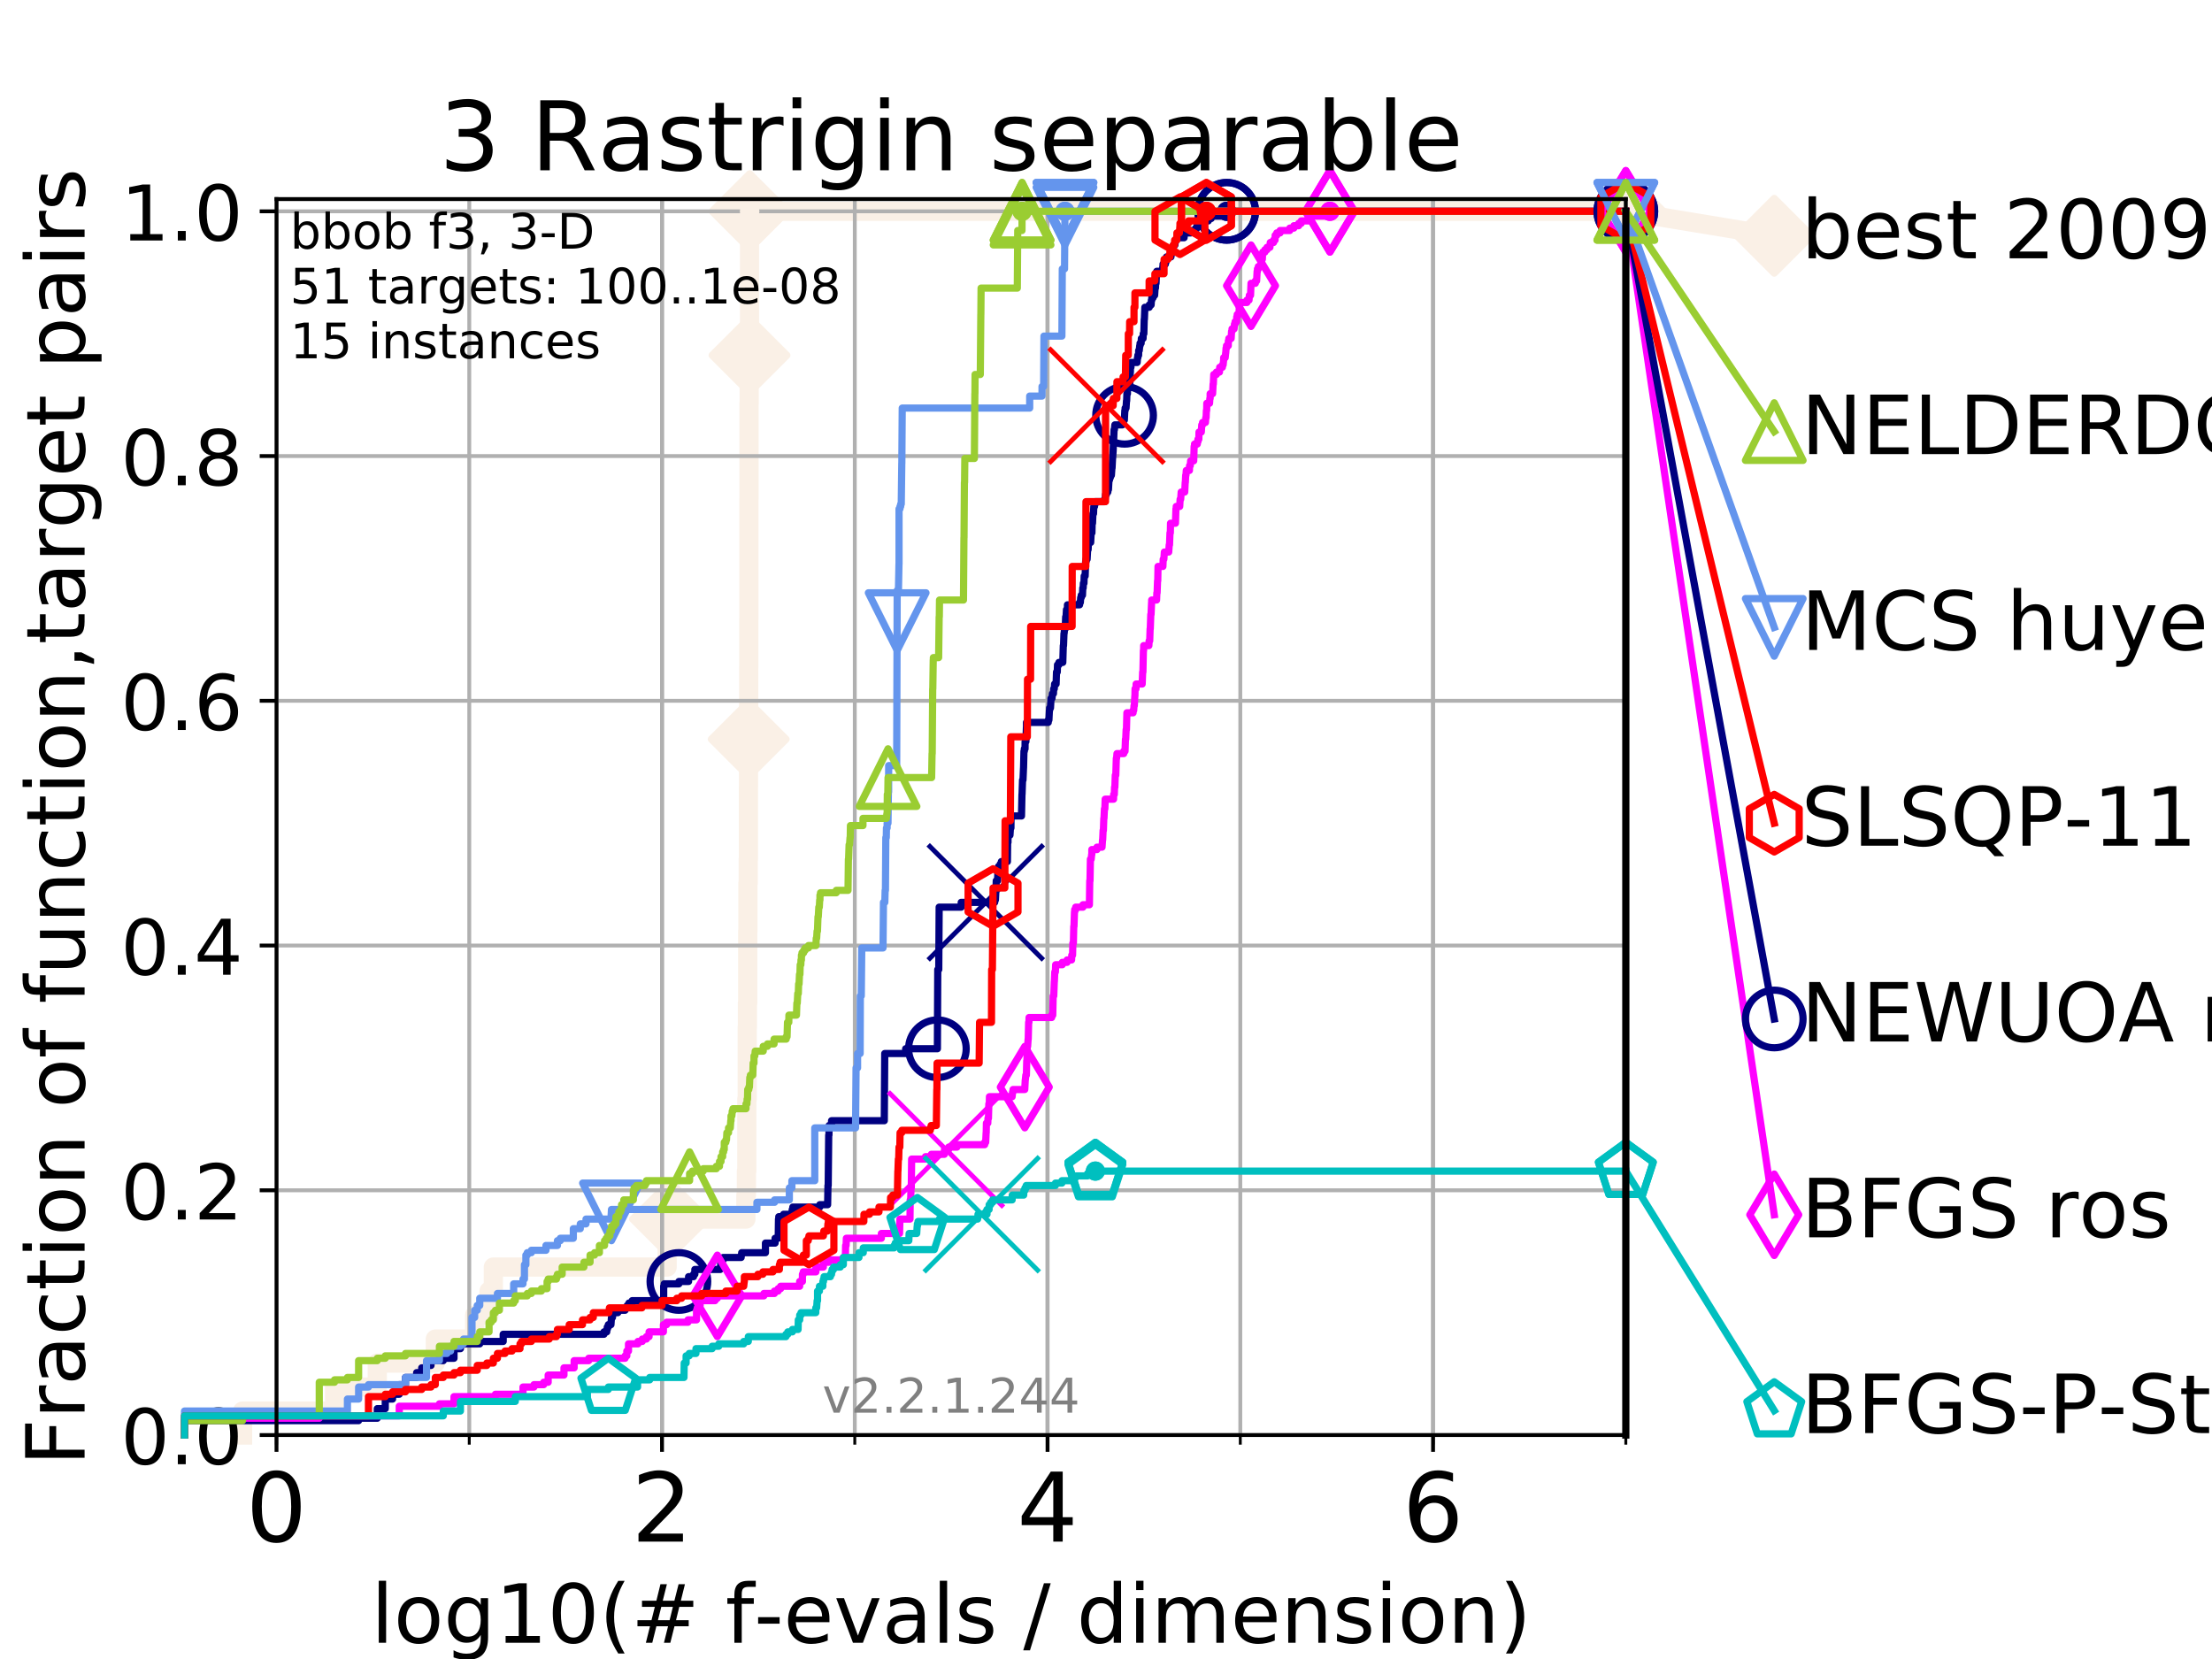 <?xml version="1.0" encoding="utf-8" standalone="no"?>
<!DOCTYPE svg PUBLIC "-//W3C//DTD SVG 1.1//EN"
  "http://www.w3.org/Graphics/SVG/1.1/DTD/svg11.dtd">
<!-- Created with matplotlib (https://matplotlib.org/) -->
<svg height="345.6pt" version="1.1" viewBox="0 0 460.8 345.6" width="460.8pt" xmlns="http://www.w3.org/2000/svg" xmlns:xlink="http://www.w3.org/1999/xlink">
 <defs>
  <style type="text/css">
*{stroke-linecap:butt;stroke-linejoin:round;}
  </style>
 </defs>
 <g id="figure_1">
  <g id="patch_1">
   <path d="M 0 345.6 
L 460.8 345.6 
L 460.8 0 
L 0 0 
z
" style="fill:#ffffff;"/>
  </g>
  <g id="axes_1">
   <g id="patch_2">
    <path d="M 57.6 298.944 
L 338.688 298.944 
L 338.688 41.472 
L 57.6 41.472 
z
" style="fill:#ffffff;"/>
   </g>
   <g id="line2d_1">
    <path d="M 50.529 298.944 
L 50.529 293.946 
L 69.688 293.946 
L 69.688 288.947 
L 78.596 288.947 
L 78.596 283.949 
L 90.684 283.949 
L 90.684 278.95 
L 98.881 278.95 
L 98.881 273.952 
L 101.878 273.952 
L 101.878 268.953 
L 102.772 268.953 
L 102.772 263.955 
L 138.982 263.955 
L 138.982 258.956 
L 139.573 258.956 
L 139.573 253.958 
L 155.383 253.958 
L 155.383 248.959 
L 155.489 248.959 
L 155.489 243.961 
L 155.574 243.961 
L 155.574 228.965 
L 155.658 228.965 
L 155.658 213.97 
L 155.7 213.97 
L 155.7 208.971 
L 155.763 208.971 
L 155.763 193.976 
L 155.804 193.976 
L 155.804 183.979 
L 155.867 183.979 
L 155.867 178.98 
L 155.908 178.98 
L 155.908 163.985 
L 155.929 163.985 
L 155.929 158.986 
L 155.95 158.986 
L 155.95 153.988 
L 155.97 153.988 
L 155.97 138.992 
L 155.991 138.992 
L 155.991 128.995 
L 156.011 128.995 
L 156.011 104.003 
L 156.032 104.003 
L 156.032 84.009 
L 156.073 84.009 
L 156.073 79.011 
L 156.114 79.011 
L 156.114 74.012 
L 156.135 74.012 
L 156.135 49.02 
L 156.175 49.02 
L 156.175 44.021 
L 338.688 44.021 
" style="fill:none;stroke:#faf0e6;stroke-linecap:square;stroke-width:4;"/>
   </g>
   <g id="line2d_2">
    <defs>
     <path d="M -0 7.778 
L 7.778 0 
L 0 -7.778 
L -7.778 -0 
z
" id="m8b6479c40b" style="stroke:#faf0e6;stroke-linejoin:miter;stroke-width:1.5;"/>
    </defs>
    <g>
     <use style="fill:#faf0e6;stroke:#faf0e6;stroke-linejoin:miter;stroke-width:1.5;" x="139.573" xlink:href="#m8b6479c40b" y="253.958"/>
     <use style="fill:#faf0e6;stroke:#faf0e6;stroke-linejoin:miter;stroke-width:1.5;" x="155.97" xlink:href="#m8b6479c40b" y="153.988"/>
     <use style="fill:#faf0e6;stroke:#faf0e6;stroke-linejoin:miter;stroke-width:1.5;" x="156.135" xlink:href="#m8b6479c40b" y="74.012"/>
     <use style="fill:#faf0e6;stroke:#faf0e6;stroke-linejoin:miter;stroke-width:1.5;" x="156.175" xlink:href="#m8b6479c40b" y="44.021"/>
     <use style="fill:#faf0e6;stroke:#faf0e6;stroke-linejoin:miter;stroke-width:1.5;" x="156.175" xlink:href="#m8b6479c40b" y="44.021"/>
     <use style="fill:#faf0e6;stroke:#faf0e6;stroke-linejoin:miter;stroke-width:1.5;" x="338.688" xlink:href="#m8b6479c40b" y="44.021"/>
    </g>
   </g>
   <g id="line2d_3">
    <path style="fill:none;stroke:#faf0e6;stroke-linecap:square;stroke-width:4;"/>
    <g/>
   </g>
   <g id="line2d_4">
    <path d="M 338.688 44.021 
L 369.608 49.12 
" style="fill:none;stroke:#faf0e6;stroke-linecap:square;stroke-width:4;"/>
    <g>
     <use style="fill:#faf0e6;stroke:#faf0e6;stroke-linejoin:miter;stroke-width:1.5;" x="338.688" xlink:href="#m8b6479c40b" y="44.021"/>
     <use style="fill:#faf0e6;stroke:#faf0e6;stroke-linejoin:miter;stroke-width:1.5;" x="369.608" xlink:href="#m8b6479c40b" y="49.12"/>
    </g>
   </g>
   <g id="matplotlib.axis_1">
    <g id="xtick_1">
     <g id="line2d_5">
      <path clip-path="url(#p01eceaaf0d)" d="M 57.6 298.944 
L 57.6 41.472 
" style="fill:none;stroke:#b0b0b0;stroke-linecap:square;stroke-width:0.8;"/>
     </g>
     <g id="line2d_6">
      <defs>
       <path d="M 0 0 
L 0 3.5 
" id="mb63e5f4269" style="stroke:#000000;stroke-width:0.8;"/>
      </defs>
      <g>
       <use style="stroke:#000000;stroke-width:0.8;" x="57.6" xlink:href="#mb63e5f4269" y="298.944"/>
      </g>
     </g>
     <g id="text_1">
      <!-- 0 -->
      <defs>
       <path d="M 31.781 66.406 
Q 24.172 66.406 20.328 58.906 
Q 16.5 51.422 16.5 36.375 
Q 16.5 21.391 20.328 13.891 
Q 24.172 6.391 31.781 6.391 
Q 39.453 6.391 43.281 13.891 
Q 47.125 21.391 47.125 36.375 
Q 47.125 51.422 43.281 58.906 
Q 39.453 66.406 31.781 66.406 
z
M 31.781 74.219 
Q 44.047 74.219 50.516 64.516 
Q 56.984 54.828 56.984 36.375 
Q 56.984 17.969 50.516 8.266 
Q 44.047 -1.422 31.781 -1.422 
Q 19.531 -1.422 13.062 8.266 
Q 6.594 17.969 6.594 36.375 
Q 6.594 54.828 13.062 64.516 
Q 19.531 74.219 31.781 74.219 
z
" id="DejaVuSans-48"/>
      </defs>
      <g transform="translate(51.237 321.141)scale(0.2 -0.2)">
       <use xlink:href="#DejaVuSans-48"/>
      </g>
     </g>
    </g>
    <g id="xtick_2">
     <g id="line2d_7">
      <path clip-path="url(#p01eceaaf0d)" d="M 137.911 298.944 
L 137.911 41.472 
" style="fill:none;stroke:#b0b0b0;stroke-linecap:square;stroke-width:0.8;"/>
     </g>
     <g id="line2d_8">
      <g>
       <use style="stroke:#000000;stroke-width:0.8;" x="137.911" xlink:href="#mb63e5f4269" y="298.944"/>
      </g>
     </g>
     <g id="text_2">
      <!-- 2 -->
      <defs>
       <path d="M 19.188 8.297 
L 53.609 8.297 
L 53.609 0 
L 7.328 0 
L 7.328 8.297 
Q 12.938 14.109 22.625 23.891 
Q 32.328 33.688 34.812 36.531 
Q 39.547 41.844 41.422 45.531 
Q 43.312 49.219 43.312 52.781 
Q 43.312 58.594 39.234 62.25 
Q 35.156 65.922 28.609 65.922 
Q 23.969 65.922 18.812 64.312 
Q 13.672 62.703 7.812 59.422 
L 7.812 69.391 
Q 13.766 71.781 18.938 73 
Q 24.125 74.219 28.422 74.219 
Q 39.75 74.219 46.484 68.547 
Q 53.219 62.891 53.219 53.422 
Q 53.219 48.922 51.531 44.891 
Q 49.859 40.875 45.406 35.406 
Q 44.188 33.984 37.641 27.219 
Q 31.109 20.453 19.188 8.297 
z
" id="DejaVuSans-50"/>
      </defs>
      <g transform="translate(131.548 321.141)scale(0.2 -0.2)">
       <use xlink:href="#DejaVuSans-50"/>
      </g>
     </g>
    </g>
    <g id="xtick_3">
     <g id="line2d_9">
      <path clip-path="url(#p01eceaaf0d)" d="M 218.222 298.944 
L 218.222 41.472 
" style="fill:none;stroke:#b0b0b0;stroke-linecap:square;stroke-width:0.8;"/>
     </g>
     <g id="line2d_10">
      <g>
       <use style="stroke:#000000;stroke-width:0.8;" x="218.222" xlink:href="#mb63e5f4269" y="298.944"/>
      </g>
     </g>
     <g id="text_3">
      <!-- 4 -->
      <defs>
       <path d="M 37.797 64.312 
L 12.891 25.391 
L 37.797 25.391 
z
M 35.203 72.906 
L 47.609 72.906 
L 47.609 25.391 
L 58.016 25.391 
L 58.016 17.188 
L 47.609 17.188 
L 47.609 0 
L 37.797 0 
L 37.797 17.188 
L 4.891 17.188 
L 4.891 26.703 
z
" id="DejaVuSans-52"/>
      </defs>
      <g transform="translate(211.859 321.141)scale(0.2 -0.2)">
       <use xlink:href="#DejaVuSans-52"/>
      </g>
     </g>
    </g>
    <g id="xtick_4">
     <g id="line2d_11">
      <path clip-path="url(#p01eceaaf0d)" d="M 298.533 298.944 
L 298.533 41.472 
" style="fill:none;stroke:#b0b0b0;stroke-linecap:square;stroke-width:0.8;"/>
     </g>
     <g id="line2d_12">
      <g>
       <use style="stroke:#000000;stroke-width:0.8;" x="298.533" xlink:href="#mb63e5f4269" y="298.944"/>
      </g>
     </g>
     <g id="text_4">
      <!-- 6 -->
      <defs>
       <path d="M 33.016 40.375 
Q 26.375 40.375 22.484 35.828 
Q 18.609 31.297 18.609 23.391 
Q 18.609 15.531 22.484 10.953 
Q 26.375 6.391 33.016 6.391 
Q 39.656 6.391 43.531 10.953 
Q 47.406 15.531 47.406 23.391 
Q 47.406 31.297 43.531 35.828 
Q 39.656 40.375 33.016 40.375 
z
M 52.594 71.297 
L 52.594 62.312 
Q 48.875 64.062 45.094 64.984 
Q 41.312 65.922 37.594 65.922 
Q 27.828 65.922 22.672 59.328 
Q 17.531 52.734 16.797 39.406 
Q 19.672 43.656 24.016 45.922 
Q 28.375 48.188 33.594 48.188 
Q 44.578 48.188 50.953 41.516 
Q 57.328 34.859 57.328 23.391 
Q 57.328 12.156 50.688 5.359 
Q 44.047 -1.422 33.016 -1.422 
Q 20.359 -1.422 13.672 8.266 
Q 6.984 17.969 6.984 36.375 
Q 6.984 53.656 15.188 63.938 
Q 23.391 74.219 37.203 74.219 
Q 40.922 74.219 44.703 73.484 
Q 48.484 72.75 52.594 71.297 
z
" id="DejaVuSans-54"/>
      </defs>
      <g transform="translate(292.17 321.141)scale(0.2 -0.2)">
       <use xlink:href="#DejaVuSans-54"/>
      </g>
     </g>
    </g>
    <g id="xtick_5">
     <g id="line2d_13">
      <path clip-path="url(#p01eceaaf0d)" d="M 57.6 298.944 
L 57.6 41.472 
" style="fill:none;stroke:#b0b0b0;stroke-linecap:square;stroke-width:0.8;"/>
     </g>
     <g id="line2d_14">
      <defs>
       <path d="M 0 0 
L 0 2 
" id="m865c60bcb6" style="stroke:#000000;stroke-width:0.6;"/>
      </defs>
      <g>
       <use style="stroke:#000000;stroke-width:0.6;" x="57.6" xlink:href="#m865c60bcb6" y="298.944"/>
      </g>
     </g>
    </g>
    <g id="xtick_6">
     <g id="line2d_15">
      <path clip-path="url(#p01eceaaf0d)" d="M 97.755 298.944 
L 97.755 41.472 
" style="fill:none;stroke:#b0b0b0;stroke-linecap:square;stroke-width:0.8;"/>
     </g>
     <g id="line2d_16">
      <g>
       <use style="stroke:#000000;stroke-width:0.6;" x="97.755" xlink:href="#m865c60bcb6" y="298.944"/>
      </g>
     </g>
    </g>
    <g id="xtick_7">
     <g id="line2d_17">
      <path clip-path="url(#p01eceaaf0d)" d="M 137.911 298.944 
L 137.911 41.472 
" style="fill:none;stroke:#b0b0b0;stroke-linecap:square;stroke-width:0.8;"/>
     </g>
     <g id="line2d_18">
      <g>
       <use style="stroke:#000000;stroke-width:0.6;" x="137.911" xlink:href="#m865c60bcb6" y="298.944"/>
      </g>
     </g>
    </g>
    <g id="xtick_8">
     <g id="line2d_19">
      <path clip-path="url(#p01eceaaf0d)" d="M 178.066 298.944 
L 178.066 41.472 
" style="fill:none;stroke:#b0b0b0;stroke-linecap:square;stroke-width:0.8;"/>
     </g>
     <g id="line2d_20">
      <g>
       <use style="stroke:#000000;stroke-width:0.6;" x="178.066" xlink:href="#m865c60bcb6" y="298.944"/>
      </g>
     </g>
    </g>
    <g id="xtick_9">
     <g id="line2d_21">
      <path clip-path="url(#p01eceaaf0d)" d="M 218.222 298.944 
L 218.222 41.472 
" style="fill:none;stroke:#b0b0b0;stroke-linecap:square;stroke-width:0.8;"/>
     </g>
     <g id="line2d_22">
      <g>
       <use style="stroke:#000000;stroke-width:0.6;" x="218.222" xlink:href="#m865c60bcb6" y="298.944"/>
      </g>
     </g>
    </g>
    <g id="xtick_10">
     <g id="line2d_23">
      <path clip-path="url(#p01eceaaf0d)" d="M 258.377 298.944 
L 258.377 41.472 
" style="fill:none;stroke:#b0b0b0;stroke-linecap:square;stroke-width:0.8;"/>
     </g>
     <g id="line2d_24">
      <g>
       <use style="stroke:#000000;stroke-width:0.6;" x="258.377" xlink:href="#m865c60bcb6" y="298.944"/>
      </g>
     </g>
    </g>
    <g id="xtick_11">
     <g id="line2d_25">
      <path clip-path="url(#p01eceaaf0d)" d="M 298.533 298.944 
L 298.533 41.472 
" style="fill:none;stroke:#b0b0b0;stroke-linecap:square;stroke-width:0.8;"/>
     </g>
     <g id="line2d_26">
      <g>
       <use style="stroke:#000000;stroke-width:0.6;" x="298.533" xlink:href="#m865c60bcb6" y="298.944"/>
      </g>
     </g>
    </g>
    <g id="xtick_12">
     <g id="line2d_27">
      <path clip-path="url(#p01eceaaf0d)" d="M 338.688 298.944 
L 338.688 41.472 
" style="fill:none;stroke:#b0b0b0;stroke-linecap:square;stroke-width:0.8;"/>
     </g>
     <g id="line2d_28">
      <g>
       <use style="stroke:#000000;stroke-width:0.6;" x="338.688" xlink:href="#m865c60bcb6" y="298.944"/>
      </g>
     </g>
    </g>
    <g id="text_5">
     <!-- log10(# f-evals / dimension) -->
     <defs>
      <path d="M 9.422 75.984 
L 18.406 75.984 
L 18.406 0 
L 9.422 0 
z
" id="DejaVuSans-108"/>
      <path d="M 30.609 48.391 
Q 23.391 48.391 19.188 42.75 
Q 14.984 37.109 14.984 27.297 
Q 14.984 17.484 19.156 11.844 
Q 23.344 6.203 30.609 6.203 
Q 37.797 6.203 41.984 11.859 
Q 46.188 17.531 46.188 27.297 
Q 46.188 37.016 41.984 42.703 
Q 37.797 48.391 30.609 48.391 
z
M 30.609 56 
Q 42.328 56 49.016 48.375 
Q 55.719 40.766 55.719 27.297 
Q 55.719 13.875 49.016 6.219 
Q 42.328 -1.422 30.609 -1.422 
Q 18.844 -1.422 12.172 6.219 
Q 5.516 13.875 5.516 27.297 
Q 5.516 40.766 12.172 48.375 
Q 18.844 56 30.609 56 
z
" id="DejaVuSans-111"/>
      <path d="M 45.406 27.984 
Q 45.406 37.75 41.375 43.109 
Q 37.359 48.484 30.078 48.484 
Q 22.859 48.484 18.828 43.109 
Q 14.797 37.75 14.797 27.984 
Q 14.797 18.266 18.828 12.891 
Q 22.859 7.516 30.078 7.516 
Q 37.359 7.516 41.375 12.891 
Q 45.406 18.266 45.406 27.984 
z
M 54.391 6.781 
Q 54.391 -7.172 48.188 -13.984 
Q 42 -20.797 29.203 -20.797 
Q 24.469 -20.797 20.266 -20.094 
Q 16.062 -19.391 12.109 -17.922 
L 12.109 -9.188 
Q 16.062 -11.328 19.922 -12.344 
Q 23.781 -13.375 27.781 -13.375 
Q 36.625 -13.375 41.016 -8.766 
Q 45.406 -4.156 45.406 5.172 
L 45.406 9.625 
Q 42.625 4.781 38.281 2.391 
Q 33.938 0 27.875 0 
Q 17.828 0 11.672 7.656 
Q 5.516 15.328 5.516 27.984 
Q 5.516 40.672 11.672 48.328 
Q 17.828 56 27.875 56 
Q 33.938 56 38.281 53.609 
Q 42.625 51.219 45.406 46.391 
L 45.406 54.688 
L 54.391 54.688 
z
" id="DejaVuSans-103"/>
      <path d="M 12.406 8.297 
L 28.516 8.297 
L 28.516 63.922 
L 10.984 60.406 
L 10.984 69.391 
L 28.422 72.906 
L 38.281 72.906 
L 38.281 8.297 
L 54.391 8.297 
L 54.391 0 
L 12.406 0 
z
" id="DejaVuSans-49"/>
      <path d="M 31 75.875 
Q 24.469 64.656 21.281 53.656 
Q 18.109 42.672 18.109 31.391 
Q 18.109 20.125 21.312 9.062 
Q 24.516 -2 31 -13.188 
L 23.188 -13.188 
Q 15.875 -1.703 12.234 9.375 
Q 8.594 20.453 8.594 31.391 
Q 8.594 42.281 12.203 53.312 
Q 15.828 64.359 23.188 75.875 
z
" id="DejaVuSans-40"/>
      <path d="M 51.125 44 
L 36.922 44 
L 32.812 27.688 
L 47.125 27.688 
z
M 43.797 71.781 
L 38.719 51.516 
L 52.984 51.516 
L 58.109 71.781 
L 65.922 71.781 
L 60.891 51.516 
L 76.125 51.516 
L 76.125 44 
L 58.984 44 
L 54.984 27.688 
L 70.516 27.688 
L 70.516 20.219 
L 53.078 20.219 
L 48 0 
L 40.188 0 
L 45.219 20.219 
L 30.906 20.219 
L 25.875 0 
L 18.016 0 
L 23.094 20.219 
L 7.719 20.219 
L 7.719 27.688 
L 24.906 27.688 
L 29 44 
L 13.281 44 
L 13.281 51.516 
L 30.906 51.516 
L 35.891 71.781 
z
" id="DejaVuSans-35"/>
      <path id="DejaVuSans-32"/>
      <path d="M 37.109 75.984 
L 37.109 68.5 
L 28.516 68.5 
Q 23.688 68.5 21.797 66.547 
Q 19.922 64.594 19.922 59.516 
L 19.922 54.688 
L 34.719 54.688 
L 34.719 47.703 
L 19.922 47.703 
L 19.922 0 
L 10.891 0 
L 10.891 47.703 
L 2.297 47.703 
L 2.297 54.688 
L 10.891 54.688 
L 10.891 58.5 
Q 10.891 67.625 15.141 71.797 
Q 19.391 75.984 28.609 75.984 
z
" id="DejaVuSans-102"/>
      <path d="M 4.891 31.391 
L 31.203 31.391 
L 31.203 23.391 
L 4.891 23.391 
z
" id="DejaVuSans-45"/>
      <path d="M 56.203 29.594 
L 56.203 25.203 
L 14.891 25.203 
Q 15.484 15.922 20.484 11.062 
Q 25.484 6.203 34.422 6.203 
Q 39.594 6.203 44.453 7.469 
Q 49.312 8.734 54.109 11.281 
L 54.109 2.781 
Q 49.266 0.734 44.188 -0.344 
Q 39.109 -1.422 33.891 -1.422 
Q 20.797 -1.422 13.156 6.188 
Q 5.516 13.812 5.516 26.812 
Q 5.516 40.234 12.766 48.109 
Q 20.016 56 32.328 56 
Q 43.359 56 49.781 48.891 
Q 56.203 41.797 56.203 29.594 
z
M 47.219 32.234 
Q 47.125 39.594 43.094 43.984 
Q 39.062 48.391 32.422 48.391 
Q 24.906 48.391 20.391 44.141 
Q 15.875 39.891 15.188 32.172 
z
" id="DejaVuSans-101"/>
      <path d="M 2.984 54.688 
L 12.5 54.688 
L 29.594 8.797 
L 46.688 54.688 
L 56.203 54.688 
L 35.688 0 
L 23.484 0 
z
" id="DejaVuSans-118"/>
      <path d="M 34.281 27.484 
Q 23.391 27.484 19.188 25 
Q 14.984 22.516 14.984 16.5 
Q 14.984 11.719 18.141 8.906 
Q 21.297 6.109 26.703 6.109 
Q 34.188 6.109 38.703 11.406 
Q 43.219 16.703 43.219 25.484 
L 43.219 27.484 
z
M 52.203 31.203 
L 52.203 0 
L 43.219 0 
L 43.219 8.297 
Q 40.141 3.328 35.547 0.953 
Q 30.953 -1.422 24.312 -1.422 
Q 15.922 -1.422 10.953 3.297 
Q 6 8.016 6 15.922 
Q 6 25.141 12.172 29.828 
Q 18.359 34.516 30.609 34.516 
L 43.219 34.516 
L 43.219 35.406 
Q 43.219 41.609 39.141 45 
Q 35.062 48.391 27.688 48.391 
Q 23 48.391 18.547 47.266 
Q 14.109 46.141 10.016 43.891 
L 10.016 52.203 
Q 14.938 54.109 19.578 55.047 
Q 24.219 56 28.609 56 
Q 40.484 56 46.344 49.844 
Q 52.203 43.703 52.203 31.203 
z
" id="DejaVuSans-97"/>
      <path d="M 44.281 53.078 
L 44.281 44.578 
Q 40.484 46.531 36.375 47.5 
Q 32.281 48.484 27.875 48.484 
Q 21.188 48.484 17.844 46.438 
Q 14.5 44.391 14.5 40.281 
Q 14.5 37.156 16.891 35.375 
Q 19.281 33.594 26.516 31.984 
L 29.594 31.297 
Q 39.156 29.25 43.188 25.516 
Q 47.219 21.781 47.219 15.094 
Q 47.219 7.469 41.188 3.016 
Q 35.156 -1.422 24.609 -1.422 
Q 20.219 -1.422 15.453 -0.562 
Q 10.688 0.297 5.422 2 
L 5.422 11.281 
Q 10.406 8.688 15.234 7.391 
Q 20.062 6.109 24.812 6.109 
Q 31.156 6.109 34.562 8.281 
Q 37.984 10.453 37.984 14.406 
Q 37.984 18.062 35.516 20.016 
Q 33.062 21.969 24.703 23.781 
L 21.578 24.516 
Q 13.234 26.266 9.516 29.906 
Q 5.812 33.547 5.812 39.891 
Q 5.812 47.609 11.281 51.797 
Q 16.75 56 26.812 56 
Q 31.781 56 36.172 55.266 
Q 40.578 54.547 44.281 53.078 
z
" id="DejaVuSans-115"/>
      <path d="M 25.391 72.906 
L 33.688 72.906 
L 8.297 -9.281 
L 0 -9.281 
z
" id="DejaVuSans-47"/>
      <path d="M 45.406 46.391 
L 45.406 75.984 
L 54.391 75.984 
L 54.391 0 
L 45.406 0 
L 45.406 8.203 
Q 42.578 3.328 38.25 0.953 
Q 33.938 -1.422 27.875 -1.422 
Q 17.969 -1.422 11.734 6.484 
Q 5.516 14.406 5.516 27.297 
Q 5.516 40.188 11.734 48.094 
Q 17.969 56 27.875 56 
Q 33.938 56 38.25 53.625 
Q 42.578 51.266 45.406 46.391 
z
M 14.797 27.297 
Q 14.797 17.391 18.875 11.75 
Q 22.953 6.109 30.078 6.109 
Q 37.203 6.109 41.297 11.75 
Q 45.406 17.391 45.406 27.297 
Q 45.406 37.203 41.297 42.844 
Q 37.203 48.484 30.078 48.484 
Q 22.953 48.484 18.875 42.844 
Q 14.797 37.203 14.797 27.297 
z
" id="DejaVuSans-100"/>
      <path d="M 9.422 54.688 
L 18.406 54.688 
L 18.406 0 
L 9.422 0 
z
M 9.422 75.984 
L 18.406 75.984 
L 18.406 64.594 
L 9.422 64.594 
z
" id="DejaVuSans-105"/>
      <path d="M 52 44.188 
Q 55.375 50.25 60.062 53.125 
Q 64.75 56 71.094 56 
Q 79.641 56 84.281 50.016 
Q 88.922 44.047 88.922 33.016 
L 88.922 0 
L 79.891 0 
L 79.891 32.719 
Q 79.891 40.578 77.094 44.375 
Q 74.312 48.188 68.609 48.188 
Q 61.625 48.188 57.562 43.547 
Q 53.516 38.922 53.516 30.906 
L 53.516 0 
L 44.484 0 
L 44.484 32.719 
Q 44.484 40.625 41.703 44.406 
Q 38.922 48.188 33.109 48.188 
Q 26.219 48.188 22.156 43.531 
Q 18.109 38.875 18.109 30.906 
L 18.109 0 
L 9.078 0 
L 9.078 54.688 
L 18.109 54.688 
L 18.109 46.188 
Q 21.188 51.219 25.484 53.609 
Q 29.781 56 35.688 56 
Q 41.656 56 45.828 52.969 
Q 50 49.953 52 44.188 
z
" id="DejaVuSans-109"/>
      <path d="M 54.891 33.016 
L 54.891 0 
L 45.906 0 
L 45.906 32.719 
Q 45.906 40.484 42.875 44.328 
Q 39.844 48.188 33.797 48.188 
Q 26.516 48.188 22.312 43.547 
Q 18.109 38.922 18.109 30.906 
L 18.109 0 
L 9.078 0 
L 9.078 54.688 
L 18.109 54.688 
L 18.109 46.188 
Q 21.344 51.125 25.703 53.562 
Q 30.078 56 35.797 56 
Q 45.219 56 50.047 50.172 
Q 54.891 44.344 54.891 33.016 
z
" id="DejaVuSans-110"/>
      <path d="M 8.016 75.875 
L 15.828 75.875 
Q 23.141 64.359 26.781 53.312 
Q 30.422 42.281 30.422 31.391 
Q 30.422 20.453 26.781 9.375 
Q 23.141 -1.703 15.828 -13.188 
L 8.016 -13.188 
Q 14.5 -2 17.703 9.062 
Q 20.906 20.125 20.906 31.391 
Q 20.906 42.672 17.703 53.656 
Q 14.5 64.656 8.016 75.875 
z
" id="DejaVuSans-41"/>
     </defs>
     <g transform="translate(77.303 342.218)scale(0.17 -0.17)">
      <use xlink:href="#DejaVuSans-108"/>
      <use x="27.783" xlink:href="#DejaVuSans-111"/>
      <use x="88.965" xlink:href="#DejaVuSans-103"/>
      <use x="152.441" xlink:href="#DejaVuSans-49"/>
      <use x="216.064" xlink:href="#DejaVuSans-48"/>
      <use x="279.688" xlink:href="#DejaVuSans-40"/>
      <use x="318.701" xlink:href="#DejaVuSans-35"/>
      <use x="402.49" xlink:href="#DejaVuSans-32"/>
      <use x="434.277" xlink:href="#DejaVuSans-102"/>
      <use x="469.404" xlink:href="#DejaVuSans-45"/>
      <use x="505.488" xlink:href="#DejaVuSans-101"/>
      <use x="567.012" xlink:href="#DejaVuSans-118"/>
      <use x="626.191" xlink:href="#DejaVuSans-97"/>
      <use x="687.471" xlink:href="#DejaVuSans-108"/>
      <use x="715.254" xlink:href="#DejaVuSans-115"/>
      <use x="767.354" xlink:href="#DejaVuSans-32"/>
      <use x="799.141" xlink:href="#DejaVuSans-47"/>
      <use x="832.832" xlink:href="#DejaVuSans-32"/>
      <use x="864.619" xlink:href="#DejaVuSans-100"/>
      <use x="928.096" xlink:href="#DejaVuSans-105"/>
      <use x="955.879" xlink:href="#DejaVuSans-109"/>
      <use x="1053.291" xlink:href="#DejaVuSans-101"/>
      <use x="1114.814" xlink:href="#DejaVuSans-110"/>
      <use x="1178.193" xlink:href="#DejaVuSans-115"/>
      <use x="1230.293" xlink:href="#DejaVuSans-105"/>
      <use x="1258.076" xlink:href="#DejaVuSans-111"/>
      <use x="1319.258" xlink:href="#DejaVuSans-110"/>
      <use x="1382.637" xlink:href="#DejaVuSans-41"/>
     </g>
    </g>
   </g>
   <g id="matplotlib.axis_2">
    <g id="ytick_1">
     <g id="line2d_29">
      <path clip-path="url(#p01eceaaf0d)" d="M 57.6 298.944 
L 338.688 298.944 
" style="fill:none;stroke:#b0b0b0;stroke-linecap:square;stroke-width:0.8;"/>
     </g>
     <g id="line2d_30">
      <defs>
       <path d="M 0 0 
L -3.5 0 
" id="m99c5cd7906" style="stroke:#000000;stroke-width:0.8;"/>
      </defs>
      <g>
       <use style="stroke:#000000;stroke-width:0.8;" x="57.6" xlink:href="#m99c5cd7906" y="298.944"/>
      </g>
     </g>
     <g id="text_6">
      <!-- 0.0 -->
      <defs>
       <path d="M 10.688 12.406 
L 21 12.406 
L 21 0 
L 10.688 0 
z
" id="DejaVuSans-46"/>
      </defs>
      <g transform="translate(25.155 305.023)scale(0.16 -0.16)">
       <use xlink:href="#DejaVuSans-48"/>
       <use x="63.623" xlink:href="#DejaVuSans-46"/>
       <use x="95.41" xlink:href="#DejaVuSans-48"/>
      </g>
     </g>
    </g>
    <g id="ytick_2">
     <g id="line2d_31">
      <path clip-path="url(#p01eceaaf0d)" d="M 57.6 247.959 
L 338.688 247.959 
" style="fill:none;stroke:#b0b0b0;stroke-linecap:square;stroke-width:0.8;"/>
     </g>
     <g id="line2d_32">
      <g>
       <use style="stroke:#000000;stroke-width:0.8;" x="57.6" xlink:href="#m99c5cd7906" y="247.959"/>
      </g>
     </g>
     <g id="text_7">
      <!-- 0.2 -->
      <g transform="translate(25.155 254.038)scale(0.16 -0.16)">
       <use xlink:href="#DejaVuSans-48"/>
       <use x="63.623" xlink:href="#DejaVuSans-46"/>
       <use x="95.41" xlink:href="#DejaVuSans-50"/>
      </g>
     </g>
    </g>
    <g id="ytick_3">
     <g id="line2d_33">
      <path clip-path="url(#p01eceaaf0d)" d="M 57.6 196.975 
L 338.688 196.975 
" style="fill:none;stroke:#b0b0b0;stroke-linecap:square;stroke-width:0.8;"/>
     </g>
     <g id="line2d_34">
      <g>
       <use style="stroke:#000000;stroke-width:0.8;" x="57.6" xlink:href="#m99c5cd7906" y="196.975"/>
      </g>
     </g>
     <g id="text_8">
      <!-- 0.4 -->
      <g transform="translate(25.155 203.054)scale(0.16 -0.16)">
       <use xlink:href="#DejaVuSans-48"/>
       <use x="63.623" xlink:href="#DejaVuSans-46"/>
       <use x="95.41" xlink:href="#DejaVuSans-52"/>
      </g>
     </g>
    </g>
    <g id="ytick_4">
     <g id="line2d_35">
      <path clip-path="url(#p01eceaaf0d)" d="M 57.6 145.99 
L 338.688 145.99 
" style="fill:none;stroke:#b0b0b0;stroke-linecap:square;stroke-width:0.8;"/>
     </g>
     <g id="line2d_36">
      <g>
       <use style="stroke:#000000;stroke-width:0.8;" x="57.6" xlink:href="#m99c5cd7906" y="145.99"/>
      </g>
     </g>
     <g id="text_9">
      <!-- 0.6 -->
      <g transform="translate(25.155 152.069)scale(0.16 -0.16)">
       <use xlink:href="#DejaVuSans-48"/>
       <use x="63.623" xlink:href="#DejaVuSans-46"/>
       <use x="95.41" xlink:href="#DejaVuSans-54"/>
      </g>
     </g>
    </g>
    <g id="ytick_5">
     <g id="line2d_37">
      <path clip-path="url(#p01eceaaf0d)" d="M 57.6 95.006 
L 338.688 95.006 
" style="fill:none;stroke:#b0b0b0;stroke-linecap:square;stroke-width:0.8;"/>
     </g>
     <g id="line2d_38">
      <g>
       <use style="stroke:#000000;stroke-width:0.8;" x="57.6" xlink:href="#m99c5cd7906" y="95.006"/>
      </g>
     </g>
     <g id="text_10">
      <!-- 0.8 -->
      <defs>
       <path d="M 31.781 34.625 
Q 24.75 34.625 20.719 30.859 
Q 16.703 27.094 16.703 20.516 
Q 16.703 13.922 20.719 10.156 
Q 24.75 6.391 31.781 6.391 
Q 38.812 6.391 42.859 10.172 
Q 46.922 13.969 46.922 20.516 
Q 46.922 27.094 42.891 30.859 
Q 38.875 34.625 31.781 34.625 
z
M 21.922 38.812 
Q 15.578 40.375 12.031 44.719 
Q 8.5 49.078 8.5 55.328 
Q 8.5 64.062 14.719 69.141 
Q 20.953 74.219 31.781 74.219 
Q 42.672 74.219 48.875 69.141 
Q 55.078 64.062 55.078 55.328 
Q 55.078 49.078 51.531 44.719 
Q 48 40.375 41.703 38.812 
Q 48.828 37.156 52.797 32.312 
Q 56.781 27.484 56.781 20.516 
Q 56.781 9.906 50.312 4.234 
Q 43.844 -1.422 31.781 -1.422 
Q 19.734 -1.422 13.25 4.234 
Q 6.781 9.906 6.781 20.516 
Q 6.781 27.484 10.781 32.312 
Q 14.797 37.156 21.922 38.812 
z
M 18.312 54.391 
Q 18.312 48.734 21.844 45.562 
Q 25.391 42.391 31.781 42.391 
Q 38.141 42.391 41.719 45.562 
Q 45.312 48.734 45.312 54.391 
Q 45.312 60.062 41.719 63.234 
Q 38.141 66.406 31.781 66.406 
Q 25.391 66.406 21.844 63.234 
Q 18.312 60.062 18.312 54.391 
z
" id="DejaVuSans-56"/>
      </defs>
      <g transform="translate(25.155 101.085)scale(0.16 -0.16)">
       <use xlink:href="#DejaVuSans-48"/>
       <use x="63.623" xlink:href="#DejaVuSans-46"/>
       <use x="95.41" xlink:href="#DejaVuSans-56"/>
      </g>
     </g>
    </g>
    <g id="ytick_6">
     <g id="line2d_39">
      <path clip-path="url(#p01eceaaf0d)" d="M 57.6 44.021 
L 338.688 44.021 
" style="fill:none;stroke:#b0b0b0;stroke-linecap:square;stroke-width:0.8;"/>
     </g>
     <g id="line2d_40">
      <g>
       <use style="stroke:#000000;stroke-width:0.8;" x="57.6" xlink:href="#m99c5cd7906" y="44.021"/>
      </g>
     </g>
     <g id="text_11">
      <!-- 1.0 -->
      <g transform="translate(25.155 50.1)scale(0.16 -0.16)">
       <use xlink:href="#DejaVuSans-49"/>
       <use x="63.623" xlink:href="#DejaVuSans-46"/>
       <use x="95.41" xlink:href="#DejaVuSans-48"/>
      </g>
     </g>
    </g>
    <g id="text_12">
     <!-- Fraction of function,target pairs -->
     <defs>
      <path d="M 9.812 72.906 
L 51.703 72.906 
L 51.703 64.594 
L 19.672 64.594 
L 19.672 43.109 
L 48.578 43.109 
L 48.578 34.812 
L 19.672 34.812 
L 19.672 0 
L 9.812 0 
z
" id="DejaVuSans-70"/>
      <path d="M 41.109 46.297 
Q 39.594 47.172 37.812 47.578 
Q 36.031 48 33.891 48 
Q 26.266 48 22.188 43.047 
Q 18.109 38.094 18.109 28.812 
L 18.109 0 
L 9.078 0 
L 9.078 54.688 
L 18.109 54.688 
L 18.109 46.188 
Q 20.953 51.172 25.484 53.578 
Q 30.031 56 36.531 56 
Q 37.453 56 38.578 55.875 
Q 39.703 55.766 41.062 55.516 
z
" id="DejaVuSans-114"/>
      <path d="M 48.781 52.594 
L 48.781 44.188 
Q 44.969 46.297 41.141 47.344 
Q 37.312 48.391 33.406 48.391 
Q 24.656 48.391 19.812 42.844 
Q 14.984 37.312 14.984 27.297 
Q 14.984 17.281 19.812 11.734 
Q 24.656 6.203 33.406 6.203 
Q 37.312 6.203 41.141 7.25 
Q 44.969 8.297 48.781 10.406 
L 48.781 2.094 
Q 45.016 0.344 40.984 -0.531 
Q 36.969 -1.422 32.422 -1.422 
Q 20.062 -1.422 12.781 6.344 
Q 5.516 14.109 5.516 27.297 
Q 5.516 40.672 12.859 48.328 
Q 20.219 56 33.016 56 
Q 37.156 56 41.109 55.141 
Q 45.062 54.297 48.781 52.594 
z
" id="DejaVuSans-99"/>
      <path d="M 18.312 70.219 
L 18.312 54.688 
L 36.812 54.688 
L 36.812 47.703 
L 18.312 47.703 
L 18.312 18.016 
Q 18.312 11.328 20.141 9.422 
Q 21.969 7.516 27.594 7.516 
L 36.812 7.516 
L 36.812 0 
L 27.594 0 
Q 17.188 0 13.234 3.875 
Q 9.281 7.766 9.281 18.016 
L 9.281 47.703 
L 2.688 47.703 
L 2.688 54.688 
L 9.281 54.688 
L 9.281 70.219 
z
" id="DejaVuSans-116"/>
      <path d="M 8.5 21.578 
L 8.5 54.688 
L 17.484 54.688 
L 17.484 21.922 
Q 17.484 14.156 20.5 10.266 
Q 23.531 6.391 29.594 6.391 
Q 36.859 6.391 41.078 11.031 
Q 45.312 15.672 45.312 23.688 
L 45.312 54.688 
L 54.297 54.688 
L 54.297 0 
L 45.312 0 
L 45.312 8.406 
Q 42.047 3.422 37.719 1 
Q 33.406 -1.422 27.688 -1.422 
Q 18.266 -1.422 13.375 4.438 
Q 8.5 10.297 8.5 21.578 
z
M 31.109 56 
z
" id="DejaVuSans-117"/>
      <path d="M 11.719 12.406 
L 22.016 12.406 
L 22.016 4 
L 14.016 -11.625 
L 7.719 -11.625 
L 11.719 4 
z
" id="DejaVuSans-44"/>
      <path d="M 18.109 8.203 
L 18.109 -20.797 
L 9.078 -20.797 
L 9.078 54.688 
L 18.109 54.688 
L 18.109 46.391 
Q 20.953 51.266 25.266 53.625 
Q 29.594 56 35.594 56 
Q 45.562 56 51.781 48.094 
Q 58.016 40.188 58.016 27.297 
Q 58.016 14.406 51.781 6.484 
Q 45.562 -1.422 35.594 -1.422 
Q 29.594 -1.422 25.266 0.953 
Q 20.953 3.328 18.109 8.203 
z
M 48.688 27.297 
Q 48.688 37.203 44.609 42.844 
Q 40.531 48.484 33.406 48.484 
Q 26.266 48.484 22.188 42.844 
Q 18.109 37.203 18.109 27.297 
Q 18.109 17.391 22.188 11.75 
Q 26.266 6.109 33.406 6.109 
Q 40.531 6.109 44.609 11.75 
Q 48.688 17.391 48.688 27.297 
z
" id="DejaVuSans-112"/>
     </defs>
     <g transform="translate(17.62 305.347)rotate(-90)scale(0.17 -0.17)">
      <use xlink:href="#DejaVuSans-70"/>
      <use x="57.41" xlink:href="#DejaVuSans-114"/>
      <use x="98.523" xlink:href="#DejaVuSans-97"/>
      <use x="159.803" xlink:href="#DejaVuSans-99"/>
      <use x="214.783" xlink:href="#DejaVuSans-116"/>
      <use x="253.992" xlink:href="#DejaVuSans-105"/>
      <use x="281.775" xlink:href="#DejaVuSans-111"/>
      <use x="342.957" xlink:href="#DejaVuSans-110"/>
      <use x="406.336" xlink:href="#DejaVuSans-32"/>
      <use x="438.123" xlink:href="#DejaVuSans-111"/>
      <use x="499.305" xlink:href="#DejaVuSans-102"/>
      <use x="534.51" xlink:href="#DejaVuSans-32"/>
      <use x="566.297" xlink:href="#DejaVuSans-102"/>
      <use x="601.502" xlink:href="#DejaVuSans-117"/>
      <use x="664.881" xlink:href="#DejaVuSans-110"/>
      <use x="728.26" xlink:href="#DejaVuSans-99"/>
      <use x="783.24" xlink:href="#DejaVuSans-116"/>
      <use x="822.449" xlink:href="#DejaVuSans-105"/>
      <use x="850.232" xlink:href="#DejaVuSans-111"/>
      <use x="911.414" xlink:href="#DejaVuSans-110"/>
      <use x="974.793" xlink:href="#DejaVuSans-44"/>
      <use x="1006.58" xlink:href="#DejaVuSans-116"/>
      <use x="1045.789" xlink:href="#DejaVuSans-97"/>
      <use x="1107.068" xlink:href="#DejaVuSans-114"/>
      <use x="1148.166" xlink:href="#DejaVuSans-103"/>
      <use x="1211.643" xlink:href="#DejaVuSans-101"/>
      <use x="1273.166" xlink:href="#DejaVuSans-116"/>
      <use x="1312.375" xlink:href="#DejaVuSans-32"/>
      <use x="1344.162" xlink:href="#DejaVuSans-112"/>
      <use x="1407.639" xlink:href="#DejaVuSans-97"/>
      <use x="1468.918" xlink:href="#DejaVuSans-105"/>
      <use x="1496.701" xlink:href="#DejaVuSans-114"/>
      <use x="1537.814" xlink:href="#DejaVuSans-115"/>
     </g>
    </g>
   </g>
   <g id="line2d_41">
    <defs>
     <path d="M 0 1.5 
C 0.398 1.5 0.779 1.342 1.061 1.061 
C 1.342 0.779 1.5 0.398 1.5 0 
C 1.5 -0.398 1.342 -0.779 1.061 -1.061 
C 0.779 -1.342 0.398 -1.5 0 -1.5 
C -0.398 -1.5 -0.779 -1.342 -1.061 -1.061 
C -1.342 -0.779 -1.5 -0.398 -1.5 0 
C -1.5 0.398 -1.342 0.779 -1.061 1.061 
C -0.779 1.342 -0.398 1.5 0 1.5 
z
" id="m52c87fb18f" style="stroke:#faf0e6;"/>
    </defs>
    <g>
     <use style="fill:#faf0e6;stroke:#faf0e6;" x="156.175" xlink:href="#m52c87fb18f" y="44.021"/>
     <use style="fill:#faf0e6;stroke:#faf0e6;" x="156.175" xlink:href="#m52c87fb18f" y="44.021"/>
    </g>
   </g>
   <g id="line2d_42">
    <defs>
     <path d="M 0 1.5 
C 0.398 1.5 0.779 1.342 1.061 1.061 
C 1.342 0.779 1.5 0.398 1.5 0 
C 1.5 -0.398 1.342 -0.779 1.061 -1.061 
C 0.779 -1.342 0.398 -1.5 0 -1.5 
C -0.398 -1.5 -0.779 -1.342 -1.061 -1.061 
C -1.342 -0.779 -1.5 -0.398 -1.5 0 
C -1.5 0.398 -1.342 0.779 -1.061 1.061 
C -0.779 1.342 -0.398 1.5 0 1.5 
z
" id="ma38c1f11e6" style="stroke:#000080;"/>
    </defs>
    <g>
     <use style="fill:#000080;stroke:#000080;" x="255.538" xlink:href="#ma38c1f11e6" y="44.021"/>
     <use style="fill:#000080;stroke:#000080;" x="255.538" xlink:href="#ma38c1f11e6" y="44.021"/>
    </g>
   </g>
   <g id="line2d_43">
    <path d="M 38.441 298.944 
L 38.441 295.945 
L 74.705 295.945 
L 74.705 295.445 
L 78.596 295.445 
L 78.596 293.446 
L 80.259 293.446 
L 80.259 291.446 
L 81.776 291.446 
L 81.776 290.447 
L 83.172 290.447 
L 83.172 288.447 
L 84.464 288.447 
L 84.464 286.948 
L 86.793 286.948 
L 86.793 285.948 
L 87.85 285.948 
L 87.85 284.948 
L 88.847 284.948 
L 88.847 284.448 
L 89.79 284.448 
L 89.79 283.449 
L 92.347 283.449 
L 92.347 282.949 
L 94.576 282.949 
L 94.576 280.949 
L 95.918 280.949 
L 95.918 279.95 
L 99.938 279.95 
L 99.938 279.45 
L 104.826 279.45 
L 104.826 277.95 
L 125.823 277.95 
L 125.823 277.451 
L 126.395 277.451 
L 126.395 276.951 
L 126.507 276.951 
L 126.507 276.451 
L 126.729 276.451 
L 126.729 275.951 
L 127.272 275.951 
L 127.379 274.451 
L 127.59 274.451 
L 127.695 273.452 
L 128.709 273.452 
L 128.709 272.952 
L 130.219 272.952 
L 130.219 272.452 
L 130.665 272.452 
L 130.665 271.952 
L 131.013 271.952 
L 131.013 271.452 
L 131.691 271.452 
L 131.691 270.952 
L 138.142 270.952 
L 138.142 270.453 
L 138.256 270.453 
L 138.256 267.953 
L 138.37 267.953 
L 138.37 267.454 
L 141.426 267.454 
L 141.426 266.954 
L 143.443 266.954 
L 143.443 265.954 
L 144.471 265.954 
L 144.471 265.454 
L 144.748 265.454 
L 144.748 264.454 
L 150.028 264.454 
L 150.028 263.955 
L 150.144 263.955 
L 150.144 262.955 
L 150.373 262.955 
L 150.373 262.455 
L 150.655 262.455 
L 150.655 261.955 
L 154.395 261.955 
L 154.395 261.455 
L 154.507 261.455 
L 154.507 260.956 
L 159.457 260.956 
L 159.457 258.956 
L 161.466 258.956 
L 161.466 257.956 
L 162.116 257.956 
L 162.174 253.958 
L 162.232 253.958 
L 162.232 253.458 
L 163.226 253.458 
L 163.226 252.958 
L 164.936 252.958 
L 165.035 251.958 
L 165.157 251.958 
L 165.157 251.458 
L 170.776 251.458 
L 170.776 250.959 
L 172.41 250.959 
L 172.482 246.96 
L 172.53 246.96 
L 172.634 236.463 
L 172.681 236.463 
L 172.713 234.464 
L 173.219 234.464 
L 173.227 233.464 
L 184.214 233.464 
L 184.308 219.468 
L 188.669 219.468 
L 188.669 218.468 
L 195.276 218.468 
L 195.353 201.973 
L 195.561 201.973 
L 195.644 188.977 
L 200.236 188.977 
L 200.236 187.978 
L 207.21 187.978 
L 207.21 187.478 
L 207.361 187.478 
L 207.467 185.478 
L 207.487 185.478 
L 207.534 183.479 
L 207.809 183.479 
L 207.918 180.98 
L 208.014 180.98 
L 208.014 180.48 
L 208.372 180.48 
L 208.372 179.98 
L 208.603 179.98 
L 208.603 179.48 
L 209.864 179.48 
L 209.909 175.481 
L 209.985 175.481 
L 209.989 173.982 
L 210.394 173.982 
L 210.494 172.482 
L 210.597 172.482 
L 210.621 169.983 
L 212.795 169.983 
L 212.894 165.484 
L 212.912 165.484 
L 213.016 162.485 
L 213.108 162.485 
L 213.216 159.986 
L 213.223 159.986 
L 213.309 156.487 
L 213.389 156.487 
L 213.389 155.987 
L 213.535 155.987 
L 213.546 154.488 
L 213.714 154.488 
L 213.823 151.489 
L 213.834 151.489 
L 213.834 150.489 
L 218.371 150.489 
L 218.371 149.989 
L 218.509 149.989 
L 218.609 147.99 
L 218.649 147.99 
L 218.649 147.49 
L 218.835 147.49 
L 218.944 145.49 
L 219.147 145.49 
L 219.249 144.491 
L 219.452 144.491 
L 219.496 143.491 
L 219.624 143.491 
L 219.689 142.491 
L 220.006 142.491 
L 220.092 139.992 
L 220.25 139.992 
L 220.297 138.493 
L 220.592 138.493 
L 220.592 137.993 
L 221.397 137.993 
L 221.506 134.494 
L 221.553 134.494 
L 221.643 131.995 
L 221.67 131.995 
L 221.776 130.995 
L 221.898 130.995 
L 222.001 128.496 
L 222.08 128.496 
L 222.164 126.996 
L 222.365 126.996 
L 222.369 125.996 
L 224.894 125.996 
L 224.894 125.497 
L 225.056 125.497 
L 225.124 124.497 
L 225.243 124.497 
L 225.243 123.997 
L 225.497 123.997 
L 225.559 122.497 
L 225.64 122.497 
L 225.69 121.498 
L 225.809 121.498 
L 225.859 119.998 
L 226.055 119.998 
L 226.155 116.999 
L 226.25 116.999 
L 226.25 116.499 
L 226.464 116.499 
L 226.572 114.5 
L 226.675 114.5 
L 226.749 113 
L 227.206 113 
L 227.313 111.001 
L 227.469 111.001 
L 227.513 109.002 
L 227.592 109.002 
L 227.675 107.002 
L 227.799 107.002 
L 227.86 105.503 
L 228.01 105.503 
L 228.01 105.003 
L 228.148 105.003 
L 228.148 104.503 
L 230.099 104.503 
L 230.099 104.003 
L 230.218 104.003 
L 230.307 103.003 
L 230.492 103.003 
L 230.492 102.504 
L 230.779 102.504 
L 230.779 102.004 
L 230.908 102.004 
L 231.019 100.004 
L 231.127 100.004 
L 231.127 99.504 
L 231.302 99.504 
L 231.302 99.005 
L 231.524 99.005 
L 231.628 97.505 
L 231.661 97.505 
L 231.762 95.506 
L 231.774 95.506 
L 231.881 94.006 
L 231.885 94.006 
L 231.982 91.507 
L 232.003 91.507 
L 232.079 89.507 
L 232.15 89.507 
L 232.247 88.508 
L 233.806 88.508 
L 233.806 88.008 
L 233.998 88.008 
L 233.998 87.508 
L 234.223 87.508 
L 234.322 85.509 
L 234.387 85.509 
L 234.387 85.009 
L 234.575 85.009 
L 234.669 83.509 
L 234.704 83.509 
L 234.756 82.01 
L 234.867 82.01 
L 234.868 81.01 
L 235.073 81.01 
L 235.073 80.51 
L 235.206 80.51 
L 235.206 80.01 
L 235.352 80.01 
L 235.46 77.511 
L 235.479 77.511 
L 235.495 76.511 
L 235.598 76.511 
L 235.616 75.512 
L 236.889 75.512 
L 236.961 74.512 
L 237.032 74.512 
L 237.032 74.012 
L 237.194 74.012 
L 237.21 73.012 
L 237.329 73.012 
L 237.426 72.013 
L 237.493 72.013 
L 237.493 71.513 
L 237.715 71.513 
L 237.768 70.513 
L 238.121 70.513 
L 238.156 69.514 
L 238.283 69.514 
L 238.364 66.514 
L 238.398 66.514 
L 238.494 64.015 
L 239.407 64.015 
L 239.407 63.515 
L 239.799 63.515 
L 239.86 62.516 
L 239.937 62.516 
L 239.937 62.016 
L 240.209 62.016 
L 240.209 61.516 
L 240.527 61.516 
L 240.623 60.016 
L 240.704 60.016 
L 240.748 59.017 
L 240.827 59.017 
L 240.914 57.017 
L 240.973 57.017 
L 240.973 56.517 
L 242.158 56.517 
L 242.238 55.518 
L 242.279 55.518 
L 242.279 55.018 
L 242.774 55.018 
L 242.774 54.518 
L 242.929 54.518 
L 243.009 53.518 
L 243.93 53.518 
L 243.93 53.019 
L 244.051 53.019 
L 244.051 52.519 
L 244.213 52.519 
L 244.305 51.519 
L 244.47 51.519 
L 244.47 51.019 
L 244.766 51.019 
L 244.822 50.019 
L 245.104 50.019 
L 245.104 49.52 
L 246.67 49.52 
L 246.739 48.52 
L 248.118 48.52 
L 248.118 48.02 
L 249.089 48.02 
L 249.089 47.52 
L 249.368 47.52 
L 249.368 47.02 
L 249.551 47.02 
L 249.551 46.52 
L 250.589 46.52 
L 250.589 46.021 
L 251.717 46.021 
L 251.717 45.521 
L 252.32 45.521 
L 252.32 45.021 
L 254.472 45.021 
L 254.472 44.521 
L 255.538 44.521 
L 255.538 44.021 
L 338.688 44.021 
L 338.688 44.021 
" style="fill:none;stroke:#000080;stroke-linecap:square;stroke-width:1.5;"/>
   </g>
   <g id="line2d_44">
    <defs>
     <path d="M 0 6 
C 1.591 6 3.117 5.368 4.243 4.243 
C 5.368 3.117 6 1.591 6 0 
C 6 -1.591 5.368 -3.117 4.243 -4.243 
C 3.117 -5.368 1.591 -6 0 -6 
C -1.591 -6 -3.117 -5.368 -4.243 -4.243 
C -5.368 -3.117 -6 -1.591 -6 0 
C -6 1.591 -5.368 3.117 -4.243 4.243 
C -3.117 5.368 -1.591 6 0 6 
z
" id="m61048c819e" style="stroke:#000080;stroke-width:1.5;"/>
    </defs>
    <g>
     <use style="fill-opacity:0;stroke:#000080;stroke-width:1.5;" x="141.426" xlink:href="#m61048c819e" y="266.954"/>
     <use style="fill-opacity:0;stroke:#000080;stroke-width:1.5;" x="195.276" xlink:href="#m61048c819e" y="218.468"/>
     <use style="fill-opacity:0;stroke:#000080;stroke-width:1.5;" x="234.273" xlink:href="#m61048c819e" y="86.508"/>
     <use style="fill-opacity:0;stroke:#000080;stroke-width:1.5;" x="255.538" xlink:href="#m61048c819e" y="44.021"/>
     <use style="fill-opacity:0;stroke:#000080;stroke-width:1.5;" x="255.538" xlink:href="#m61048c819e" y="44.021"/>
     <use style="fill-opacity:0;stroke:#000080;stroke-width:1.5;" x="338.688" xlink:href="#m61048c819e" y="44.021"/>
    </g>
   </g>
   <g id="line2d_45">
    <path style="fill:none;stroke:#000080;stroke-linecap:square;stroke-width:1.5;"/>
    <g/>
   </g>
   <g id="line2d_46">
    <path clip-path="url(#p01eceaaf0d)" d="M 205.354 187.978 
" style="fill:none;stroke:#000080;stroke-linecap:square;stroke-width:1.5;"/>
    <defs>
     <path d="M -12 12 
L 12 -12 
M -12 -12 
L 12 12 
" id="mf891a90ed2" style="stroke:#000080;"/>
    </defs>
    <g clip-path="url(#p01eceaaf0d)">
     <use style="fill:#000080;stroke:#000080;" x="205.354" xlink:href="#mf891a90ed2" y="187.978"/>
    </g>
   </g>
   <g id="line2d_47">
    <defs>
     <path d="M 0 1.5 
C 0.398 1.5 0.779 1.342 1.061 1.061 
C 1.342 0.779 1.5 0.398 1.5 0 
C 1.5 -0.398 1.342 -0.779 1.061 -1.061 
C 0.779 -1.342 0.398 -1.5 0 -1.5 
C -0.398 -1.5 -0.779 -1.342 -1.061 -1.061 
C -1.342 -0.779 -1.5 -0.398 -1.5 0 
C -1.5 0.398 -1.342 0.779 -1.061 1.061 
C -0.779 1.342 -0.398 1.5 0 1.5 
z
" id="m7fb72b5ae1" style="stroke:#ff00ff;"/>
    </defs>
    <g>
     <use style="fill:#ff00ff;stroke:#ff00ff;" x="277.045" xlink:href="#m7fb72b5ae1" y="44.021"/>
     <use style="fill:#ff00ff;stroke:#ff00ff;" x="277.045" xlink:href="#m7fb72b5ae1" y="44.021"/>
    </g>
   </g>
   <g id="line2d_48">
    <path d="M 38.441 298.944 
L 38.441 295.445 
L 66.508 295.445 
L 66.508 294.945 
L 83.172 294.945 
L 83.172 292.946 
L 91.535 292.946 
L 91.535 292.446 
L 94.576 292.446 
L 94.576 290.946 
L 103.203 290.946 
L 103.203 290.447 
L 108.949 290.447 
L 108.949 288.947 
L 111.239 288.947 
L 111.239 288.447 
L 113.264 288.447 
L 113.264 287.947 
L 114.194 287.947 
L 114.194 286.448 
L 117.486 286.448 
L 117.486 284.948 
L 119.603 284.948 
L 119.603 283.449 
L 122.643 283.449 
L 122.643 282.949 
L 130.219 282.949 
L 130.219 282.449 
L 130.576 282.449 
L 130.576 281.449 
L 130.927 281.449 
L 130.927 279.95 
L 132.894 279.95 
L 132.894 279.45 
L 133.8 279.45 
L 133.8 278.95 
L 134.661 278.95 
L 134.661 278.45 
L 135.213 278.45 
L 135.213 277.451 
L 138.199 277.451 
L 138.199 275.951 
L 138.872 275.951 
L 138.872 275.451 
L 143.316 275.451 
L 143.316 274.951 
L 145.098 274.951 
L 145.098 272.952 
L 145.251 272.952 
L 145.251 272.452 
L 145.554 272.452 
L 145.554 271.952 
L 145.851 271.952 
L 145.851 270.952 
L 148.951 270.952 
L 148.951 270.453 
L 149.438 270.453 
L 149.438 269.953 
L 159.133 269.953 
L 159.133 269.453 
L 161.329 269.453 
L 161.329 268.953 
L 162.101 268.953 
L 162.101 268.453 
L 162.616 268.453 
L 162.616 267.953 
L 166.584 267.953 
L 166.584 266.954 
L 167.158 266.954 
L 167.158 265.454 
L 167.331 265.454 
L 167.331 264.954 
L 169.963 264.954 
L 169.963 263.955 
L 171.519 263.955 
L 171.519 262.955 
L 172.665 262.955 
L 172.665 262.455 
L 175.658 262.455 
L 175.658 261.955 
L 176.106 261.955 
L 176.158 259.456 
L 176.261 259.456 
L 176.313 257.956 
L 183.603 257.956 
L 183.603 256.957 
L 187.392 256.957 
L 187.473 253.958 
L 189.566 253.958 
L 189.614 249.959 
L 189.71 249.959 
L 189.781 247.46 
L 189.84 247.46 
L 189.911 241.461 
L 192.785 241.461 
L 192.785 240.962 
L 194.02 240.962 
L 194.02 240.462 
L 196.732 240.462 
L 196.756 239.462 
L 197.633 239.462 
L 197.633 238.962 
L 199.341 238.962 
L 199.341 238.462 
L 205.12 238.462 
L 205.12 237.962 
L 205.336 237.962 
L 205.428 235.963 
L 205.447 235.963 
L 205.486 233.964 
L 205.778 233.964 
L 205.811 232.964 
L 205.91 232.964 
L 205.995 229.965 
L 206.093 229.965 
L 206.116 228.465 
L 210.845 228.465 
L 210.941 227.466 
L 211.04 227.466 
L 211.04 226.966 
L 213.473 226.966 
L 213.58 224.966 
L 213.595 224.966 
L 213.698 223.967 
L 213.815 223.967 
L 213.889 220.968 
L 213.937 220.968 
L 213.991 217.969 
L 214.073 217.969 
L 214.176 216.469 
L 214.2 216.469 
L 214.284 212.97 
L 214.346 212.97 
L 214.372 211.97 
L 219.075 211.97 
L 219.075 211.47 
L 219.308 211.47 
L 219.398 207.472 
L 219.519 207.472 
L 219.629 204.473 
L 219.644 204.473 
L 219.729 202.473 
L 219.859 202.473 
L 219.91 200.974 
L 221.293 200.974 
L 221.293 200.474 
L 222.295 200.474 
L 222.295 199.974 
L 223.229 199.974 
L 223.269 198.974 
L 223.435 198.974 
L 223.495 196.475 
L 223.605 196.475 
L 223.685 192.976 
L 223.731 192.976 
L 223.831 189.977 
L 223.878 189.977 
L 223.878 189.477 
L 224.09 189.477 
L 224.09 188.977 
L 225.597 188.977 
L 225.597 188.477 
L 226.941 188.477 
L 227.016 183.479 
L 227.069 183.479 
L 227.151 178.98 
L 227.314 178.98 
L 227.414 177.981 
L 227.446 177.981 
L 227.448 176.981 
L 228.515 176.981 
L 228.515 176.481 
L 229.573 176.481 
L 229.675 174.982 
L 229.704 174.982 
L 229.797 172.982 
L 229.858 172.982 
L 229.943 170.483 
L 229.978 170.483 
L 230.075 168.484 
L 230.161 168.484 
L 230.232 166.484 
L 231.975 166.484 
L 231.994 165.484 
L 232.135 165.484 
L 232.182 163.985 
L 232.248 163.985 
L 232.333 161.486 
L 232.441 161.486 
L 232.549 157.987 
L 232.603 157.987 
L 232.683 156.987 
L 234.097 156.987 
L 234.097 156.487 
L 234.365 156.487 
L 234.453 153.988 
L 234.509 153.988 
L 234.597 151.989 
L 234.659 151.989 
L 234.754 148.49 
L 236.042 148.49 
L 236.042 147.99 
L 236.171 147.99 
L 236.238 146.99 
L 236.302 146.99 
L 236.405 144.991 
L 236.425 144.991 
L 236.452 143.491 
L 236.65 143.491 
L 236.676 142.491 
L 237.937 142.491 
L 238.038 139.992 
L 238.09 139.992 
L 238.191 135.494 
L 238.233 135.494 
L 238.249 134.494 
L 239.332 134.494 
L 239.386 133.494 
L 239.507 133.494 
L 239.59 130.995 
L 239.624 130.995 
L 239.732 127.996 
L 239.786 127.996 
L 239.897 125.497 
L 239.914 125.497 
L 239.914 124.997 
L 240.935 124.997 
L 240.995 123.497 
L 241.047 123.497 
L 241.139 120.998 
L 241.18 120.998 
L 241.238 117.999 
L 242.254 117.999 
L 242.315 116.499 
L 242.454 116.499 
L 242.555 115 
L 243.464 115 
L 243.572 113.5 
L 243.631 113.5 
L 243.728 111.001 
L 243.803 111.001 
L 243.842 109.002 
L 244.869 109.002 
L 244.969 106.002 
L 245.031 106.002 
L 245.031 105.503 
L 245.757 105.503 
L 245.839 104.003 
L 245.957 104.003 
L 246.061 102.504 
L 246.798 102.504 
L 246.899 100.504 
L 246.928 100.504 
L 247 99.005 
L 247.057 99.005 
L 247.126 98.005 
L 247.78 98.005 
L 247.807 97.005 
L 247.955 97.005 
L 248.029 96.005 
L 248.673 96.005 
L 248.761 93.006 
L 248.838 93.006 
L 248.838 92.507 
L 249.419 92.507 
L 249.419 92.007 
L 249.556 92.007 
L 249.556 91.507 
L 249.738 91.507 
L 249.772 90.007 
L 250.254 90.007 
L 250.347 88.508 
L 250.513 88.508 
L 250.513 88.008 
L 251.116 88.008 
L 251.187 87.008 
L 251.254 87.008 
L 251.313 85.509 
L 251.372 85.509 
L 251.4 84.009 
L 251.974 84.009 
L 252.034 83.009 
L 252.091 83.009 
L 252.096 82.01 
L 252.608 82.01 
L 252.712 80.01 
L 252.757 80.01 
L 252.847 78.011 
L 253.402 78.011 
L 253.402 77.511 
L 254.039 77.511 
L 254.084 76.511 
L 254.643 76.511 
L 254.643 76.012 
L 254.801 76.012 
L 254.903 75.012 
L 254.912 75.012 
L 254.912 74.512 
L 255.228 74.512 
L 255.331 73.512 
L 255.346 73.512 
L 255.414 72.513 
L 255.504 72.513 
L 255.504 72.013 
L 255.873 72.013 
L 255.888 71.013 
L 255.992 71.013 
L 255.992 70.513 
L 256.47 70.513 
L 256.558 69.014 
L 256.653 69.014 
L 256.653 68.514 
L 257.081 68.514 
L 257.16 67.514 
L 257.292 67.514 
L 257.292 67.014 
L 257.62 67.014 
L 257.633 66.015 
L 257.735 66.015 
L 257.735 65.515 
L 258.083 65.515 
L 258.176 64.015 
L 258.198 64.015 
L 258.238 63.015 
L 259.76 63.015 
L 259.76 62.516 
L 260.198 62.516 
L 260.262 61.516 
L 260.512 61.516 
L 260.61 59.017 
L 261.51 59.017 
L 261.51 58.517 
L 261.779 58.517 
L 261.878 56.517 
L 261.95 56.517 
L 261.95 56.018 
L 262.134 56.018 
L 262.134 55.518 
L 262.614 55.518 
L 262.614 55.018 
L 262.73 55.018 
L 262.774 54.018 
L 262.965 54.018 
L 263.041 52.519 
L 263.502 52.519 
L 263.502 52.019 
L 263.946 52.019 
L 263.946 51.519 
L 264.55 51.519 
L 264.619 50.519 
L 265.3 50.519 
L 265.3 50.019 
L 265.613 50.019 
L 265.638 49.02 
L 265.973 49.02 
L 265.973 48.52 
L 266.664 48.52 
L 266.664 48.02 
L 268.688 48.02 
L 268.688 47.52 
L 269.534 47.52 
L 269.534 47.02 
L 270.541 47.02 
L 270.541 46.52 
L 271.073 46.52 
L 271.073 46.021 
L 272.47 46.021 
L 272.47 45.521 
L 272.996 45.521 
L 272.996 45.021 
L 276.339 45.021 
L 276.339 44.521 
L 277.045 44.521 
L 277.045 44.021 
L 338.688 44.021 
L 338.688 44.021 
" style="fill:none;stroke:#ff00ff;stroke-linecap:square;stroke-width:1.5;"/>
   </g>
   <g id="line2d_49">
    <defs>
     <path d="M -0 8.485 
L 5.091 0 
L 0 -8.485 
L -5.091 -0 
z
" id="m818ff17cee" style="stroke:#ff00ff;stroke-linejoin:miter;stroke-width:1.5;"/>
    </defs>
    <g>
     <use style="fill-opacity:0;stroke:#ff00ff;stroke-linejoin:miter;stroke-width:1.5;" x="149.438" xlink:href="#m818ff17cee" y="269.953"/>
     <use style="fill-opacity:0;stroke:#ff00ff;stroke-linejoin:miter;stroke-width:1.5;" x="213.482" xlink:href="#m818ff17cee" y="226.466"/>
     <use style="fill-opacity:0;stroke:#ff00ff;stroke-linejoin:miter;stroke-width:1.5;" x="260.61" xlink:href="#m818ff17cee" y="59.517"/>
     <use style="fill-opacity:0;stroke:#ff00ff;stroke-linejoin:miter;stroke-width:1.5;" x="277.045" xlink:href="#m818ff17cee" y="44.021"/>
     <use style="fill-opacity:0;stroke:#ff00ff;stroke-linejoin:miter;stroke-width:1.5;" x="277.045" xlink:href="#m818ff17cee" y="44.021"/>
     <use style="fill-opacity:0;stroke:#ff00ff;stroke-linejoin:miter;stroke-width:1.5;" x="338.688" xlink:href="#m818ff17cee" y="44.021"/>
    </g>
   </g>
   <g id="line2d_50">
    <path style="fill:none;stroke:#ff00ff;stroke-linecap:square;stroke-width:1.5;"/>
    <g/>
   </g>
   <g id="line2d_51">
    <path clip-path="url(#p01eceaaf0d)" d="M 197.054 239.462 
" style="fill:none;stroke:#ff00ff;stroke-linecap:square;stroke-width:1.5;"/>
    <defs>
     <path d="M -12 12 
L 12 -12 
M -12 -12 
L 12 12 
" id="md7e8b64b0b" style="stroke:#ff00ff;"/>
    </defs>
    <g clip-path="url(#p01eceaaf0d)">
     <use style="fill:#ff00ff;stroke:#ff00ff;" x="197.054" xlink:href="#md7e8b64b0b" y="239.462"/>
    </g>
   </g>
   <g id="line2d_52">
    <defs>
     <path d="M 0 1.5 
C 0.398 1.5 0.779 1.342 1.061 1.061 
C 1.342 0.779 1.5 0.398 1.5 0 
C 1.5 -0.398 1.342 -0.779 1.061 -1.061 
C 0.779 -1.342 0.398 -1.5 0 -1.5 
C -0.398 -1.5 -0.779 -1.342 -1.061 -1.061 
C -1.342 -0.779 -1.5 -0.398 -1.5 0 
C -1.5 0.398 -1.342 0.779 -1.061 1.061 
C -0.779 1.342 -0.398 1.5 0 1.5 
z
" id="mb680922d54" style="stroke:#6495ed;"/>
    </defs>
    <g>
     <use style="fill:#6495ed;stroke:#6495ed;" x="221.852" xlink:href="#mb680922d54" y="44.021"/>
     <use style="fill:#6495ed;stroke:#6495ed;" x="221.852" xlink:href="#mb680922d54" y="44.021"/>
    </g>
   </g>
   <g id="line2d_53">
    <path d="M 38.441 298.944 
L 38.441 293.946 
L 72.376 293.946 
L 72.376 291.446 
L 74.705 291.446 
L 74.705 288.947 
L 76.759 288.947 
L 76.759 288.447 
L 84.464 288.447 
L 84.464 286.948 
L 88.847 286.948 
L 88.847 283.449 
L 91.535 283.449 
L 91.535 281.949 
L 93.122 281.949 
L 93.122 281.449 
L 93.864 281.449 
L 93.864 280.45 
L 95.918 280.45 
L 95.918 279.95 
L 96.552 279.95 
L 96.552 278.95 
L 98.327 278.95 
L 98.327 274.451 
L 98.881 274.451 
L 98.881 272.952 
L 99.418 272.952 
L 99.418 271.952 
L 99.938 271.952 
L 99.938 270.453 
L 103.623 270.453 
L 103.623 269.453 
L 107.009 269.453 
L 107.009 267.454 
L 108.949 267.454 
L 108.949 266.454 
L 109.252 266.454 
L 109.252 263.455 
L 109.55 263.455 
L 109.55 261.455 
L 109.843 261.455 
L 109.843 260.956 
L 110.694 260.956 
L 110.694 260.456 
L 113.735 260.456 
L 113.735 259.456 
L 116.122 259.456 
L 116.122 258.456 
L 116.72 258.456 
L 116.72 257.956 
L 119.436 257.956 
L 119.436 255.957 
L 120.883 255.957 
L 120.883 254.957 
L 122.076 254.957 
L 122.076 253.958 
L 127.272 253.958 
L 127.379 251.958 
L 157.679 251.958 
L 157.679 250.459 
L 161.36 250.459 
L 161.36 249.959 
L 164.435 249.959 
L 164.435 247.46 
L 164.961 247.46 
L 164.961 245.96 
L 169.73 245.96 
L 169.73 234.963 
L 178.228 234.963 
L 178.337 222.467 
L 178.649 222.467 
L 178.649 219.468 
L 179.186 219.468 
L 179.224 207.472 
L 179.419 207.472 
L 179.521 197.475 
L 183.947 197.475 
L 184.042 187.978 
L 184.324 187.978 
L 184.389 185.478 
L 184.454 185.478 
L 184.53 174.482 
L 184.63 174.482 
L 184.666 172.482 
L 184.805 172.482 
L 184.805 171.483 
L 184.986 171.483 
L 185.067 164.985 
L 185.118 164.985 
L 185.126 159.486 
L 186.796 159.486 
L 186.901 122.997 
L 187.162 122.997 
L 187.272 117.499 
L 187.286 117.499 
L 187.286 106.002 
L 187.48 106.002 
L 187.48 105.503 
L 187.628 105.503 
L 187.628 105.003 
L 187.749 105.003 
L 187.859 96.505 
L 187.869 96.505 
L 187.951 85.009 
L 214.504 85.009 
L 214.504 82.51 
L 217.073 82.51 
L 217.073 80.51 
L 217.411 80.51 
L 217.476 70.013 
L 221.213 70.013 
L 221.294 56.018 
L 221.762 56.018 
L 221.852 44.021 
L 338.688 44.021 
L 338.688 44.021 
" style="fill:none;stroke:#6495ed;stroke-linecap:square;stroke-width:1.5;"/>
   </g>
   <g id="line2d_54">
    <defs>
     <path d="M -0 6 
L 6 -6 
L -6 -6 
z
" id="m61953cd8d1" style="stroke:#6495ed;stroke-linejoin:miter;stroke-width:1.5;"/>
    </defs>
    <g>
     <use style="fill-opacity:0;stroke:#6495ed;stroke-linejoin:miter;stroke-width:1.5;" x="127.379" xlink:href="#m61953cd8d1" y="252.458"/>
     <use style="fill-opacity:0;stroke:#6495ed;stroke-linejoin:miter;stroke-width:1.5;" x="186.901" xlink:href="#m61953cd8d1" y="129.495"/>
     <use style="fill-opacity:0;stroke:#6495ed;stroke-linejoin:miter;stroke-width:1.5;" x="221.852" xlink:href="#m61953cd8d1" y="45.021"/>
     <use style="fill-opacity:0;stroke:#6495ed;stroke-linejoin:miter;stroke-width:1.5;" x="221.852" xlink:href="#m61953cd8d1" y="44.021"/>
     <use style="fill-opacity:0;stroke:#6495ed;stroke-linejoin:miter;stroke-width:1.5;" x="221.852" xlink:href="#m61953cd8d1" y="44.021"/>
     <use style="fill-opacity:0;stroke:#6495ed;stroke-linejoin:miter;stroke-width:1.5;" x="338.688" xlink:href="#m61953cd8d1" y="44.021"/>
    </g>
   </g>
   <g id="line2d_55">
    <path style="fill:none;stroke:#6495ed;stroke-linecap:square;stroke-width:1.5;"/>
    <g/>
   </g>
   <g id="line2d_56">
    <defs>
     <path d="M 0 1.5 
C 0.398 1.5 0.779 1.342 1.061 1.061 
C 1.342 0.779 1.5 0.398 1.5 0 
C 1.5 -0.398 1.342 -0.779 1.061 -1.061 
C 0.779 -1.342 0.398 -1.5 0 -1.5 
C -0.398 -1.5 -0.779 -1.342 -1.061 -1.061 
C -1.342 -0.779 -1.5 -0.398 -1.5 0 
C -1.5 0.398 -1.342 0.779 -1.061 1.061 
C -0.779 1.342 -0.398 1.5 0 1.5 
z
" id="mf694732901" style="stroke:#9acd32;"/>
    </defs>
    <g>
     <use style="fill:#9acd32;stroke:#9acd32;" x="212.919" xlink:href="#mf694732901" y="44.021"/>
     <use style="fill:#9acd32;stroke:#9acd32;" x="212.919" xlink:href="#mf694732901" y="44.021"/>
    </g>
   </g>
   <g id="line2d_57">
    <path d="M 38.441 298.944 
L 38.441 295.945 
L 50.529 295.945 
L 50.529 294.945 
L 66.508 294.945 
L 66.508 287.947 
L 69.688 287.947 
L 69.688 287.447 
L 72.376 287.447 
L 72.376 286.948 
L 74.705 286.948 
L 74.705 283.449 
L 78.596 283.449 
L 78.596 282.949 
L 80.259 282.949 
L 80.259 282.449 
L 84.464 282.449 
L 84.464 281.949 
L 91.535 281.949 
L 91.535 280.45 
L 94.576 280.45 
L 94.576 279.45 
L 99.418 279.45 
L 99.418 278.45 
L 99.938 278.45 
L 99.938 277.451 
L 101.878 277.451 
L 101.878 275.451 
L 102.331 275.451 
L 102.331 274.951 
L 102.772 274.951 
L 102.772 273.452 
L 103.203 273.452 
L 103.203 272.952 
L 104.034 272.952 
L 104.034 271.452 
L 107.009 271.452 
L 107.009 270.952 
L 107.348 270.952 
L 107.348 269.953 
L 109.843 269.953 
L 109.843 269.453 
L 110.694 269.453 
L 110.694 268.953 
L 112.779 268.953 
L 112.779 268.453 
L 113.966 268.453 
L 113.966 266.954 
L 114.194 266.954 
L 114.194 266.454 
L 115.918 266.454 
L 115.918 265.954 
L 116.122 265.954 
L 116.122 265.454 
L 117.107 265.454 
L 117.107 263.955 
L 121.638 263.955 
L 121.638 262.955 
L 122.92 262.955 
L 122.92 261.455 
L 123.856 261.455 
L 123.856 260.956 
L 124.867 260.956 
L 124.867 259.456 
L 125.939 259.456 
L 125.939 258.456 
L 126.282 258.456 
L 126.282 257.956 
L 126.618 257.956 
L 126.618 257.457 
L 127.057 257.457 
L 127.057 256.457 
L 127.379 256.457 
L 127.379 255.457 
L 127.903 255.457 
L 127.903 254.957 
L 128.311 254.957 
L 128.311 253.458 
L 128.905 253.458 
L 128.905 252.458 
L 129.291 252.458 
L 129.291 251.958 
L 129.48 251.958 
L 129.48 250.959 
L 129.945 250.959 
L 129.945 249.959 
L 131.938 249.959 
L 131.938 247.959 
L 132.101 247.959 
L 132.101 247.46 
L 132.581 247.46 
L 132.581 246.96 
L 134.379 246.96 
L 134.379 246.46 
L 134.661 246.46 
L 134.661 245.96 
L 143.654 245.96 
L 143.654 244.461 
L 144.23 244.461 
L 144.23 243.961 
L 146.503 243.961 
L 146.503 243.461 
L 149.226 243.461 
L 149.226 242.961 
L 149.882 242.961 
L 149.882 241.961 
L 150.201 241.961 
L 150.201 240.962 
L 150.543 240.962 
L 150.543 239.962 
L 150.739 239.962 
L 150.739 239.462 
L 150.877 239.462 
L 150.877 237.962 
L 151.206 237.962 
L 151.206 237.463 
L 151.341 237.463 
L 151.422 235.963 
L 151.766 235.963 
L 151.766 234.963 
L 152.13 234.963 
L 152.233 233.464 
L 152.284 233.464 
L 152.284 232.464 
L 152.461 232.464 
L 152.537 231.464 
L 152.687 231.464 
L 152.687 230.965 
L 155.404 230.965 
L 155.404 229.965 
L 155.595 229.965 
L 155.637 228.965 
L 155.721 228.965 
L 155.763 226.966 
L 155.991 226.966 
L 155.991 226.466 
L 156.114 226.466 
L 156.196 224.467 
L 156.318 224.467 
L 156.318 223.967 
L 156.816 223.967 
L 156.895 221.467 
L 157.07 221.467 
L 157.07 219.968 
L 157.243 219.968 
L 157.32 218.968 
L 158.994 218.968 
L 158.994 217.969 
L 159.874 217.969 
L 159.874 217.469 
L 161.253 217.469 
L 161.253 216.469 
L 163.775 216.469 
L 163.775 215.969 
L 163.959 215.969 
L 164.05 212.97 
L 164.321 212.97 
L 164.346 211.47 
L 165.92 211.47 
L 166.002 208.971 
L 166.083 208.971 
L 166.186 206.972 
L 166.301 206.972 
L 166.369 204.972 
L 166.46 204.972 
L 166.55 202.973 
L 166.64 202.973 
L 166.696 200.974 
L 166.829 200.974 
L 166.862 199.974 
L 166.951 199.974 
L 166.951 198.974 
L 167.071 198.974 
L 167.071 198.474 
L 167.417 198.474 
L 167.417 197.975 
L 167.725 197.975 
L 167.725 197.475 
L 168.426 197.475 
L 168.426 196.975 
L 169.981 196.975 
L 170.036 195.475 
L 170.119 195.475 
L 170.211 193.976 
L 170.292 193.976 
L 170.401 190.977 
L 170.464 190.977 
L 170.572 188.977 
L 170.678 188.977 
L 170.758 187.478 
L 170.811 187.478 
L 170.811 186.478 
L 170.925 186.478 
L 170.925 185.978 
L 174.211 185.978 
L 174.211 185.478 
L 176.656 185.478 
L 176.738 178.98 
L 176.776 178.98 
L 176.882 175.981 
L 176.969 175.981 
L 177.08 174.482 
L 177.123 174.482 
L 177.16 171.982 
L 179.771 171.982 
L 179.771 170.483 
L 184.65 170.483 
L 184.757 169.483 
L 184.813 169.483 
L 184.844 165.484 
L 184.942 165.484 
L 184.997 161.985 
L 194.074 161.985 
L 194.164 156.987 
L 194.196 156.987 
L 194.297 143.491 
L 194.32 143.491 
L 194.409 137.493 
L 194.434 137.493 
L 194.434 136.993 
L 195.534 136.993 
L 195.644 128.496 
L 195.676 128.496 
L 195.718 124.997 
L 200.709 124.997 
L 200.807 112.001 
L 200.823 112.001 
L 200.906 100.504 
L 200.938 100.504 
L 200.992 95.506 
L 202.983 95.506 
L 203.079 82.01 
L 203.097 82.01 
L 203.128 78.011 
L 204.215 78.011 
L 204.323 65.515 
L 204.332 65.515 
L 204.378 60.016 
L 211.924 60.016 
L 212.014 48.02 
L 212.9 48.02 
L 212.919 44.021 
L 338.688 44.021 
L 338.688 44.021 
" style="fill:none;stroke:#9acd32;stroke-linecap:square;stroke-width:1.5;"/>
   </g>
   <g id="line2d_58">
    <defs>
     <path d="M 0 -6 
L -6 6 
L 6 6 
z
" id="meccd7f4462" style="stroke:#9acd32;stroke-linejoin:miter;stroke-width:1.5;"/>
    </defs>
    <g>
     <use style="fill-opacity:0;stroke:#9acd32;stroke-linejoin:miter;stroke-width:1.5;" x="143.654" xlink:href="#meccd7f4462" y="245.96"/>
     <use style="fill-opacity:0;stroke:#9acd32;stroke-linejoin:miter;stroke-width:1.5;" x="184.997" xlink:href="#meccd7f4462" y="161.985"/>
     <use style="fill-opacity:0;stroke:#9acd32;stroke-linejoin:miter;stroke-width:1.5;" x="212.919" xlink:href="#meccd7f4462" y="45.021"/>
     <use style="fill-opacity:0;stroke:#9acd32;stroke-linejoin:miter;stroke-width:1.5;" x="212.919" xlink:href="#meccd7f4462" y="44.021"/>
     <use style="fill-opacity:0;stroke:#9acd32;stroke-linejoin:miter;stroke-width:1.5;" x="212.919" xlink:href="#meccd7f4462" y="44.021"/>
     <use style="fill-opacity:0;stroke:#9acd32;stroke-linejoin:miter;stroke-width:1.5;" x="338.688" xlink:href="#meccd7f4462" y="44.021"/>
    </g>
   </g>
   <g id="line2d_59">
    <path style="fill:none;stroke:#9acd32;stroke-linecap:square;stroke-width:1.5;"/>
    <g/>
   </g>
   <g id="line2d_60">
    <defs>
     <path d="M 0 1.5 
C 0.398 1.5 0.779 1.342 1.061 1.061 
C 1.342 0.779 1.5 0.398 1.5 0 
C 1.5 -0.398 1.342 -0.779 1.061 -1.061 
C 0.779 -1.342 0.398 -1.5 0 -1.5 
C -0.398 -1.5 -0.779 -1.342 -1.061 -1.061 
C -1.342 -0.779 -1.5 -0.398 -1.5 0 
C -1.5 0.398 -1.342 0.779 -1.061 1.061 
C -0.779 1.342 -0.398 1.5 0 1.5 
z
" id="mf14ba884e9" style="stroke:#ff0000;"/>
    </defs>
    <g>
     <use style="fill:#ff0000;stroke:#ff0000;" x="251.311" xlink:href="#mf14ba884e9" y="44.021"/>
     <use style="fill:#ff0000;stroke:#ff0000;" x="251.311" xlink:href="#mf14ba884e9" y="44.021"/>
    </g>
   </g>
   <g id="line2d_61">
    <path d="M 38.441 298.944 
L 38.441 294.945 
L 76.759 294.945 
L 76.759 290.946 
L 80.259 290.946 
L 80.259 290.447 
L 81.776 290.447 
L 81.776 289.947 
L 84.464 289.947 
L 84.464 289.447 
L 87.85 289.447 
L 87.85 288.947 
L 89.79 288.947 
L 89.79 288.447 
L 90.684 288.447 
L 90.684 286.948 
L 92.347 286.948 
L 92.347 286.448 
L 94.576 286.448 
L 94.576 285.948 
L 95.918 285.948 
L 95.918 285.448 
L 99.418 285.448 
L 99.418 284.448 
L 101.413 284.448 
L 101.413 283.949 
L 102.772 283.949 
L 102.772 282.949 
L 103.623 282.949 
L 103.623 281.949 
L 105.21 281.949 
L 105.21 281.449 
L 106.664 281.449 
L 106.664 280.949 
L 108.326 280.949 
L 108.326 279.95 
L 108.64 279.95 
L 108.64 279.45 
L 110.694 279.45 
L 110.694 278.95 
L 114.419 278.95 
L 114.419 278.45 
L 115.918 278.45 
L 115.918 277.95 
L 116.122 277.95 
L 116.122 276.951 
L 118.577 276.951 
L 118.577 275.951 
L 121.34 275.951 
L 121.34 274.951 
L 122.92 274.951 
L 122.92 274.451 
L 123.594 274.451 
L 123.594 273.452 
L 126.839 273.452 
L 126.948 272.452 
L 133.726 272.452 
L 133.726 271.952 
L 137.911 271.952 
L 137.911 270.952 
L 140.993 270.952 
L 140.993 270.453 
L 141.987 270.453 
L 141.987 269.953 
L 146.18 269.953 
L 146.18 269.453 
L 151.206 269.453 
L 151.206 268.953 
L 153.562 268.953 
L 153.562 267.953 
L 154.928 267.953 
L 155.038 266.954 
L 155.059 266.954 
L 155.059 265.954 
L 157.884 265.954 
L 157.884 265.454 
L 158.925 265.454 
L 158.925 264.954 
L 161.023 264.954 
L 161.023 264.454 
L 162.361 264.454 
L 162.361 263.455 
L 162.517 263.455 
L 162.517 262.955 
L 167.082 262.955 
L 167.136 261.955 
L 167.353 261.955 
L 167.353 261.455 
L 167.975 261.455 
L 167.975 258.456 
L 168.365 258.456 
L 168.365 257.956 
L 168.516 257.956 
L 168.516 257.457 
L 171.528 257.457 
L 171.612 256.457 
L 172.378 256.457 
L 172.474 254.957 
L 172.554 254.957 
L 172.554 254.457 
L 179.954 254.457 
L 179.98 252.958 
L 181.139 252.958 
L 181.139 252.458 
L 183.105 252.458 
L 183.105 251.458 
L 185.486 251.458 
L 185.524 249.459 
L 185.977 249.459 
L 185.977 248.959 
L 186.943 248.959 
L 187.037 243.961 
L 187.055 243.961 
L 187.145 241.461 
L 187.214 241.461 
L 187.279 238.962 
L 187.45 238.962 
L 187.5 235.963 
L 187.859 235.963 
L 187.859 235.463 
L 193.793 235.463 
L 193.793 234.963 
L 193.971 234.963 
L 193.971 234.464 
L 195.058 234.464 
L 195.152 226.966 
L 195.176 226.966 
L 195.21 221.467 
L 203.973 221.467 
L 204.057 212.97 
L 206.545 212.97 
L 206.58 201.973 
L 206.734 201.973 
L 206.828 190.477 
L 206.846 190.477 
L 206.869 184.979 
L 209.325 184.979 
L 209.381 170.983 
L 210.48 170.983 
L 210.566 153.488 
L 214.015 153.488 
L 214.048 141.492 
L 214.686 141.492 
L 214.713 130.495 
L 223.343 130.495 
L 223.36 117.999 
L 226.197 117.999 
L 226.224 104.503 
L 230.299 104.503 
L 230.312 84.509 
L 231.895 84.509 
L 231.925 83.009 
L 232.662 83.009 
L 232.675 79.51 
L 233.959 79.51 
L 233.959 78.511 
L 234.444 78.511 
L 234.507 74.012 
L 235.037 74.012 
L 235.052 69.514 
L 235.31 69.514 
L 235.329 67.014 
L 236.23 67.014 
L 236.237 64.015 
L 236.419 64.015 
L 236.429 61.016 
L 239.378 61.016 
L 239.386 58.517 
L 240.576 58.517 
L 240.583 57.017 
L 242.491 57.017 
L 242.498 54.018 
L 243.307 54.018 
L 243.307 53.518 
L 243.704 53.518 
L 243.705 52.519 
L 244.404 52.519 
L 244.411 51.019 
L 244.676 51.019 
L 244.703 50.019 
L 245.161 50.019 
L 245.166 48.52 
L 245.692 48.52 
L 245.801 47.02 
L 245.805 47.02 
L 245.805 46.52 
L 247.59 46.52 
L 247.59 46.021 
L 250.137 46.021 
L 250.145 45.021 
L 251.092 45.021 
L 251.092 44.521 
L 251.311 44.521 
L 251.311 44.021 
L 338.688 44.021 
L 338.688 44.021 
" style="fill:none;stroke:#ff0000;stroke-linecap:square;stroke-width:1.5;"/>
   </g>
   <g id="line2d_62">
    <defs>
     <path d="M 0 -6 
L -5.196 -3 
L -5.196 3 
L -0 6 
L 5.196 3 
L 5.196 -3 
z
" id="mea79dc787d" style="stroke:#ff0000;stroke-linejoin:miter;stroke-width:1.5;"/>
    </defs>
    <g>
     <use style="fill-opacity:0;stroke:#ff0000;stroke-linejoin:miter;stroke-width:1.5;" x="168.516" xlink:href="#mea79dc787d" y="257.457"/>
     <use style="fill-opacity:0;stroke:#ff0000;stroke-linejoin:miter;stroke-width:1.5;" x="206.869" xlink:href="#mea79dc787d" y="186.978"/>
     <use style="fill-opacity:0;stroke:#ff0000;stroke-linejoin:miter;stroke-width:1.5;" x="245.805" xlink:href="#mea79dc787d" y="47.02"/>
     <use style="fill-opacity:0;stroke:#ff0000;stroke-linejoin:miter;stroke-width:1.5;" x="251.311" xlink:href="#mea79dc787d" y="44.021"/>
     <use style="fill-opacity:0;stroke:#ff0000;stroke-linejoin:miter;stroke-width:1.5;" x="251.311" xlink:href="#mea79dc787d" y="44.021"/>
     <use style="fill-opacity:0;stroke:#ff0000;stroke-linejoin:miter;stroke-width:1.5;" x="338.688" xlink:href="#mea79dc787d" y="44.021"/>
    </g>
   </g>
   <g id="line2d_63">
    <path style="fill:none;stroke:#ff0000;stroke-linecap:square;stroke-width:1.5;"/>
    <g/>
   </g>
   <g id="line2d_64">
    <path clip-path="url(#p01eceaaf0d)" d="M 230.506 84.509 
" style="fill:none;stroke:#ff0000;stroke-linecap:square;stroke-width:1.5;"/>
    <defs>
     <path d="M -12 12 
L 12 -12 
M -12 -12 
L 12 12 
" id="m8fbf4b9cb2" style="stroke:#ff0000;"/>
    </defs>
    <g clip-path="url(#p01eceaaf0d)">
     <use style="fill:#ff0000;stroke:#ff0000;" x="230.506" xlink:href="#m8fbf4b9cb2" y="84.509"/>
    </g>
   </g>
   <g id="line2d_65">
    <defs>
     <path d="M 0 1.5 
C 0.398 1.5 0.779 1.342 1.061 1.061 
C 1.342 0.779 1.5 0.398 1.5 0 
C 1.5 -0.398 1.342 -0.779 1.061 -1.061 
C 0.779 -1.342 0.398 -1.5 0 -1.5 
C -0.398 -1.5 -0.779 -1.342 -1.061 -1.061 
C -1.342 -0.779 -1.5 -0.398 -1.5 0 
C -1.5 0.398 -1.342 0.779 -1.061 1.061 
C -0.779 1.342 -0.398 1.5 0 1.5 
z
" id="mc619eef9f0" style="stroke:#00bfbf;"/>
    </defs>
    <g>
     <use style="fill:#00bfbf;stroke:#00bfbf;" x="228.188" xlink:href="#mc619eef9f0" y="243.961"/>
     <use style="fill:#00bfbf;stroke:#00bfbf;" x="228.188" xlink:href="#mc619eef9f0" y="243.961"/>
    </g>
   </g>
   <g id="line2d_66">
    <path d="M 38.441 298.944 
L 38.441 294.945 
L 92.347 294.945 
L 92.347 293.946 
L 95.918 293.946 
L 95.918 291.946 
L 107.348 291.946 
L 107.348 290.946 
L 122.362 290.946 
L 122.362 289.447 
L 126.729 289.447 
L 126.729 288.947 
L 132.816 288.947 
L 132.816 287.447 
L 135.348 287.447 
L 135.348 286.948 
L 142.486 286.948 
L 142.531 283.949 
L 142.928 283.949 
L 142.928 282.449 
L 143.57 282.449 
L 143.57 281.949 
L 144.982 281.949 
L 144.982 280.949 
L 148.354 280.949 
L 148.354 280.45 
L 149.735 280.45 
L 149.735 279.95 
L 154.928 279.95 
L 154.928 279.45 
L 155.887 279.45 
L 155.887 278.45 
L 163.723 278.45 
L 163.723 277.95 
L 164.115 277.95 
L 164.115 277.451 
L 165.072 277.451 
L 165.072 276.951 
L 166.255 276.951 
L 166.301 274.951 
L 166.595 274.951 
L 166.595 273.952 
L 166.862 273.952 
L 166.862 273.452 
L 169.944 273.452 
L 169.944 272.452 
L 170.119 272.452 
L 170.22 270.952 
L 170.311 270.952 
L 170.311 268.953 
L 170.705 268.953 
L 170.705 267.953 
L 171.417 267.953 
L 171.417 266.954 
L 171.545 266.954 
L 171.545 266.454 
L 171.671 266.454 
L 171.671 265.954 
L 172.987 265.954 
L 172.987 265.454 
L 173.227 265.454 
L 173.227 264.954 
L 173.341 264.954 
L 173.341 264.454 
L 173.644 264.454 
L 173.644 263.955 
L 175.046 263.955 
L 175.046 263.455 
L 175.684 263.455 
L 175.684 261.955 
L 178.939 261.955 
L 178.939 260.956 
L 179.834 260.956 
L 179.834 259.956 
L 186.263 259.956 
L 186.263 259.456 
L 186.497 259.456 
L 186.497 258.956 
L 187.169 258.956 
L 187.169 258.456 
L 189.324 258.456 
L 189.385 256.957 
L 190.966 256.957 
L 191.063 255.457 
L 191.105 255.457 
L 191.105 254.957 
L 191.242 254.957 
L 191.242 254.457 
L 195.672 254.457 
L 195.672 253.958 
L 203.654 253.958 
L 203.734 252.958 
L 205.611 252.958 
L 205.611 251.958 
L 206.05 251.958 
L 206.058 250.959 
L 206.382 250.959 
L 206.382 250.459 
L 206.783 250.459 
L 206.783 249.959 
L 210.85 249.959 
L 210.863 248.959 
L 213.257 248.959 
L 213.3 247.959 
L 213.53 247.959 
L 213.53 247.46 
L 213.781 247.46 
L 213.781 246.96 
L 219.864 246.96 
L 219.864 246.46 
L 221.22 246.46 
L 221.22 245.96 
L 223.275 245.96 
L 223.275 245.46 
L 223.992 245.46 
L 223.992 244.96 
L 226.563 244.96 
L 226.563 244.461 
L 228.188 244.461 
L 228.188 243.961 
L 338.688 243.961 
L 338.688 243.961 
" style="fill:none;stroke:#00bfbf;stroke-linecap:square;stroke-width:1.5;"/>
   </g>
   <g id="line2d_67">
    <defs>
     <path d="M 0 -6 
L -5.706 -1.854 
L -3.527 4.854 
L 3.527 4.854 
L 5.706 -1.854 
z
" id="m8f95fe40ce" style="stroke:#00bfbf;stroke-linejoin:miter;stroke-width:1.5;"/>
    </defs>
    <g>
     <use style="fill-opacity:0;stroke:#00bfbf;stroke-linejoin:miter;stroke-width:1.5;" x="126.729" xlink:href="#m8f95fe40ce" y="288.947"/>
     <use style="fill-opacity:0;stroke:#00bfbf;stroke-linejoin:miter;stroke-width:1.5;" x="191.105" xlink:href="#m8f95fe40ce" y="255.457"/>
     <use style="fill-opacity:0;stroke:#00bfbf;stroke-linejoin:miter;stroke-width:1.5;" x="228.188" xlink:href="#m8f95fe40ce" y="244.461"/>
     <use style="fill-opacity:0;stroke:#00bfbf;stroke-linejoin:miter;stroke-width:1.5;" x="228.188" xlink:href="#m8f95fe40ce" y="243.961"/>
     <use style="fill-opacity:0;stroke:#00bfbf;stroke-linejoin:miter;stroke-width:1.5;" x="228.188" xlink:href="#m8f95fe40ce" y="243.961"/>
     <use style="fill-opacity:0;stroke:#00bfbf;stroke-linejoin:miter;stroke-width:1.5;" x="338.688" xlink:href="#m8f95fe40ce" y="243.961"/>
    </g>
   </g>
   <g id="line2d_68">
    <path style="fill:none;stroke:#00bfbf;stroke-linecap:square;stroke-width:1.5;"/>
    <g/>
   </g>
   <g id="line2d_69">
    <path clip-path="url(#p01eceaaf0d)" d="M 204.511 252.958 
" style="fill:none;stroke:#00bfbf;stroke-linecap:square;stroke-width:1.5;"/>
    <defs>
     <path d="M -12 12 
L 12 -12 
M -12 -12 
L 12 12 
" id="m7fac0e8af4" style="stroke:#00bfbf;"/>
    </defs>
    <g clip-path="url(#p01eceaaf0d)">
     <use style="fill:#00bfbf;stroke:#00bfbf;" x="204.511" xlink:href="#m7fac0e8af4" y="252.958"/>
    </g>
   </g>
   <g id="line2d_70">
    <path d="M 338.688 243.961 
L 369.608 293.846 
" style="fill:none;stroke:#00bfbf;stroke-linecap:square;stroke-width:1.5;"/>
    <g>
     <use style="fill-opacity:0;stroke:#00bfbf;stroke-linejoin:miter;stroke-width:1.5;" x="338.688" xlink:href="#m8f95fe40ce" y="243.961"/>
     <use style="fill-opacity:0;stroke:#00bfbf;stroke-linejoin:miter;stroke-width:1.5;" x="369.608" xlink:href="#m8f95fe40ce" y="293.846"/>
    </g>
   </g>
   <g id="line2d_71">
    <path d="M 338.688 44.021 
L 369.608 253.058 
" style="fill:none;stroke:#ff00ff;stroke-linecap:square;stroke-width:1.5;"/>
    <g>
     <use style="fill-opacity:0;stroke:#ff00ff;stroke-linejoin:miter;stroke-width:1.5;" x="338.688" xlink:href="#m818ff17cee" y="44.021"/>
     <use style="fill-opacity:0;stroke:#ff00ff;stroke-linejoin:miter;stroke-width:1.5;" x="369.608" xlink:href="#m818ff17cee" y="253.058"/>
    </g>
   </g>
   <g id="line2d_72">
    <path d="M 338.688 44.021 
L 369.608 212.27 
" style="fill:none;stroke:#000080;stroke-linecap:square;stroke-width:1.5;"/>
    <g>
     <use style="fill-opacity:0;stroke:#000080;stroke-width:1.5;" x="338.688" xlink:href="#m61048c819e" y="44.021"/>
     <use style="fill-opacity:0;stroke:#000080;stroke-width:1.5;" x="369.608" xlink:href="#m61048c819e" y="212.27"/>
    </g>
   </g>
   <g id="line2d_73">
    <path d="M 338.688 44.021 
L 369.608 171.483 
" style="fill:none;stroke:#ff0000;stroke-linecap:square;stroke-width:1.5;"/>
    <g>
     <use style="fill-opacity:0;stroke:#ff0000;stroke-linejoin:miter;stroke-width:1.5;" x="338.688" xlink:href="#mea79dc787d" y="44.021"/>
     <use style="fill-opacity:0;stroke:#ff0000;stroke-linejoin:miter;stroke-width:1.5;" x="369.608" xlink:href="#mea79dc787d" y="171.483"/>
    </g>
   </g>
   <g id="line2d_74">
    <path d="M 338.688 44.021 
L 369.608 130.695 
" style="fill:none;stroke:#6495ed;stroke-linecap:square;stroke-width:1.5;"/>
    <g>
     <use style="fill-opacity:0;stroke:#6495ed;stroke-linejoin:miter;stroke-width:1.5;" x="338.688" xlink:href="#m61953cd8d1" y="44.021"/>
     <use style="fill-opacity:0;stroke:#6495ed;stroke-linejoin:miter;stroke-width:1.5;" x="369.608" xlink:href="#m61953cd8d1" y="130.695"/>
    </g>
   </g>
   <g id="line2d_75">
    <path d="M 338.688 44.021 
L 369.608 89.907 
" style="fill:none;stroke:#9acd32;stroke-linecap:square;stroke-width:1.5;"/>
    <g>
     <use style="fill-opacity:0;stroke:#9acd32;stroke-linejoin:miter;stroke-width:1.5;" x="338.688" xlink:href="#meccd7f4462" y="44.021"/>
     <use style="fill-opacity:0;stroke:#9acd32;stroke-linejoin:miter;stroke-width:1.5;" x="369.608" xlink:href="#meccd7f4462" y="89.907"/>
    </g>
   </g>
   <g id="line2d_76">
    <path d="M 338.688 298.944 
L 338.688 44.021 
" style="fill:none;stroke:#000000;stroke-linecap:square;stroke-width:1.5;"/>
   </g>
   <g id="patch_3">
    <path d="M 57.6 298.944 
L 57.6 41.472 
" style="fill:none;stroke:#000000;stroke-linecap:square;stroke-linejoin:miter;stroke-width:0.8;"/>
   </g>
   <g id="patch_4">
    <path d="M 338.688 298.944 
L 338.688 41.472 
" style="fill:none;stroke:#000000;stroke-linecap:square;stroke-linejoin:miter;stroke-width:0.8;"/>
   </g>
   <g id="patch_5">
    <path d="M 57.6 298.944 
L 338.688 298.944 
" style="fill:none;stroke:#000000;stroke-linecap:square;stroke-linejoin:miter;stroke-width:0.8;"/>
   </g>
   <g id="patch_6">
    <path d="M 57.6 41.472 
L 338.688 41.472 
" style="fill:none;stroke:#000000;stroke-linecap:square;stroke-linejoin:miter;stroke-width:0.8;"/>
   </g>
   <g id="text_13">
    <!-- BFGS-P-St -->
    <defs>
     <path d="M 19.672 34.812 
L 19.672 8.109 
L 35.5 8.109 
Q 43.453 8.109 47.281 11.406 
Q 51.125 14.703 51.125 21.484 
Q 51.125 28.328 47.281 31.562 
Q 43.453 34.812 35.5 34.812 
z
M 19.672 64.797 
L 19.672 42.828 
L 34.281 42.828 
Q 41.5 42.828 45.031 45.531 
Q 48.578 48.25 48.578 53.812 
Q 48.578 59.328 45.031 62.062 
Q 41.5 64.797 34.281 64.797 
z
M 9.812 72.906 
L 35.016 72.906 
Q 46.297 72.906 52.391 68.219 
Q 58.5 63.531 58.5 54.891 
Q 58.5 48.188 55.375 44.234 
Q 52.25 40.281 46.188 39.312 
Q 53.469 37.75 57.5 32.781 
Q 61.531 27.828 61.531 20.406 
Q 61.531 10.641 54.891 5.312 
Q 48.25 0 35.984 0 
L 9.812 0 
z
" id="DejaVuSans-66"/>
     <path d="M 59.516 10.406 
L 59.516 29.984 
L 43.406 29.984 
L 43.406 38.094 
L 69.281 38.094 
L 69.281 6.781 
Q 63.578 2.734 56.688 0.656 
Q 49.812 -1.422 42 -1.422 
Q 24.906 -1.422 15.25 8.562 
Q 5.609 18.562 5.609 36.375 
Q 5.609 54.25 15.25 64.234 
Q 24.906 74.219 42 74.219 
Q 49.125 74.219 55.547 72.453 
Q 61.969 70.703 67.391 67.281 
L 67.391 56.781 
Q 61.922 61.422 55.766 63.766 
Q 49.609 66.109 42.828 66.109 
Q 29.438 66.109 22.719 58.641 
Q 16.016 51.172 16.016 36.375 
Q 16.016 21.625 22.719 14.156 
Q 29.438 6.688 42.828 6.688 
Q 48.047 6.688 52.141 7.594 
Q 56.25 8.5 59.516 10.406 
z
" id="DejaVuSans-71"/>
     <path d="M 53.516 70.516 
L 53.516 60.891 
Q 47.906 63.578 42.922 64.891 
Q 37.938 66.219 33.297 66.219 
Q 25.25 66.219 20.875 63.094 
Q 16.5 59.969 16.5 54.203 
Q 16.5 49.359 19.406 46.891 
Q 22.312 44.438 30.422 42.922 
L 36.375 41.703 
Q 47.406 39.594 52.656 34.297 
Q 57.906 29 57.906 20.125 
Q 57.906 9.516 50.797 4.047 
Q 43.703 -1.422 29.984 -1.422 
Q 24.812 -1.422 18.969 -0.25 
Q 13.141 0.922 6.891 3.219 
L 6.891 13.375 
Q 12.891 10.016 18.656 8.297 
Q 24.422 6.594 29.984 6.594 
Q 38.422 6.594 43.016 9.906 
Q 47.609 13.234 47.609 19.391 
Q 47.609 24.75 44.312 27.781 
Q 41.016 30.812 33.5 32.328 
L 27.484 33.5 
Q 16.453 35.688 11.516 40.375 
Q 6.594 45.062 6.594 53.422 
Q 6.594 63.094 13.406 68.656 
Q 20.219 74.219 32.172 74.219 
Q 37.312 74.219 42.625 73.281 
Q 47.953 72.359 53.516 70.516 
z
" id="DejaVuSans-83"/>
     <path d="M 19.672 64.797 
L 19.672 37.406 
L 32.078 37.406 
Q 38.969 37.406 42.719 40.969 
Q 46.484 44.531 46.484 51.125 
Q 46.484 57.672 42.719 61.234 
Q 38.969 64.797 32.078 64.797 
z
M 9.812 72.906 
L 32.078 72.906 
Q 44.344 72.906 50.609 67.359 
Q 56.891 61.812 56.891 51.125 
Q 56.891 40.328 50.609 34.812 
Q 44.344 29.297 32.078 29.297 
L 19.672 29.297 
L 19.672 0 
L 9.812 0 
z
" id="DejaVuSans-80"/>
    </defs>
    <g transform="translate(375.229 298.536)scale(0.17 -0.17)">
     <use xlink:href="#DejaVuSans-66"/>
     <use x="68.604" xlink:href="#DejaVuSans-70"/>
     <use x="126.123" xlink:href="#DejaVuSans-71"/>
     <use x="203.613" xlink:href="#DejaVuSans-83"/>
     <use x="267.09" xlink:href="#DejaVuSans-45"/>
     <use x="303.174" xlink:href="#DejaVuSans-80"/>
     <use x="363.445" xlink:href="#DejaVuSans-45"/>
     <use x="399.529" xlink:href="#DejaVuSans-83"/>
     <use x="463.006" xlink:href="#DejaVuSans-116"/>
    </g>
   </g>
   <g id="text_14">
    <!-- BFGS ros  -->
    <g transform="translate(375.229 257.749)scale(0.17 -0.17)">
     <use xlink:href="#DejaVuSans-66"/>
     <use x="68.604" xlink:href="#DejaVuSans-70"/>
     <use x="126.123" xlink:href="#DejaVuSans-71"/>
     <use x="203.613" xlink:href="#DejaVuSans-83"/>
     <use x="267.09" xlink:href="#DejaVuSans-32"/>
     <use x="298.877" xlink:href="#DejaVuSans-114"/>
     <use x="339.959" xlink:href="#DejaVuSans-111"/>
     <use x="401.141" xlink:href="#DejaVuSans-115"/>
     <use x="453.24" xlink:href="#DejaVuSans-32"/>
    </g>
   </g>
   <g id="text_15">
    <!-- NEWUOA ro -->
    <defs>
     <path d="M 9.812 72.906 
L 23.094 72.906 
L 55.422 11.922 
L 55.422 72.906 
L 64.984 72.906 
L 64.984 0 
L 51.703 0 
L 19.391 60.984 
L 19.391 0 
L 9.812 0 
z
" id="DejaVuSans-78"/>
     <path d="M 9.812 72.906 
L 55.906 72.906 
L 55.906 64.594 
L 19.672 64.594 
L 19.672 43.016 
L 54.391 43.016 
L 54.391 34.719 
L 19.672 34.719 
L 19.672 8.297 
L 56.781 8.297 
L 56.781 0 
L 9.812 0 
z
" id="DejaVuSans-69"/>
     <path d="M 3.328 72.906 
L 13.281 72.906 
L 28.609 11.281 
L 43.891 72.906 
L 54.984 72.906 
L 70.312 11.281 
L 85.594 72.906 
L 95.609 72.906 
L 77.297 0 
L 64.891 0 
L 49.516 63.281 
L 33.984 0 
L 21.578 0 
z
" id="DejaVuSans-87"/>
     <path d="M 8.688 72.906 
L 18.609 72.906 
L 18.609 28.609 
Q 18.609 16.891 22.844 11.734 
Q 27.094 6.594 36.625 6.594 
Q 46.094 6.594 50.344 11.734 
Q 54.594 16.891 54.594 28.609 
L 54.594 72.906 
L 64.5 72.906 
L 64.5 27.391 
Q 64.5 13.141 57.438 5.859 
Q 50.391 -1.422 36.625 -1.422 
Q 22.797 -1.422 15.734 5.859 
Q 8.688 13.141 8.688 27.391 
z
" id="DejaVuSans-85"/>
     <path d="M 39.406 66.219 
Q 28.656 66.219 22.328 58.203 
Q 16.016 50.203 16.016 36.375 
Q 16.016 22.609 22.328 14.594 
Q 28.656 6.594 39.406 6.594 
Q 50.141 6.594 56.422 14.594 
Q 62.703 22.609 62.703 36.375 
Q 62.703 50.203 56.422 58.203 
Q 50.141 66.219 39.406 66.219 
z
M 39.406 74.219 
Q 54.734 74.219 63.906 63.938 
Q 73.094 53.656 73.094 36.375 
Q 73.094 19.141 63.906 8.859 
Q 54.734 -1.422 39.406 -1.422 
Q 24.031 -1.422 14.812 8.828 
Q 5.609 19.094 5.609 36.375 
Q 5.609 53.656 14.812 63.938 
Q 24.031 74.219 39.406 74.219 
z
" id="DejaVuSans-79"/>
     <path d="M 34.188 63.188 
L 20.797 26.906 
L 47.609 26.906 
z
M 28.609 72.906 
L 39.797 72.906 
L 67.578 0 
L 57.328 0 
L 50.688 18.703 
L 17.828 18.703 
L 11.188 0 
L 0.781 0 
z
" id="DejaVuSans-65"/>
    </defs>
    <g transform="translate(375.229 216.961)scale(0.17 -0.17)">
     <use xlink:href="#DejaVuSans-78"/>
     <use x="74.805" xlink:href="#DejaVuSans-69"/>
     <use x="137.988" xlink:href="#DejaVuSans-87"/>
     <use x="236.865" xlink:href="#DejaVuSans-85"/>
     <use x="310.059" xlink:href="#DejaVuSans-79"/>
     <use x="388.754" xlink:href="#DejaVuSans-65"/>
     <use x="457.162" xlink:href="#DejaVuSans-32"/>
     <use x="488.949" xlink:href="#DejaVuSans-114"/>
     <use x="530.031" xlink:href="#DejaVuSans-111"/>
    </g>
   </g>
   <g id="text_16">
    <!-- SLSQP-11  -->
    <defs>
     <path d="M 9.812 72.906 
L 19.672 72.906 
L 19.672 8.297 
L 55.172 8.297 
L 55.172 0 
L 9.812 0 
z
" id="DejaVuSans-76"/>
     <path d="M 39.406 66.219 
Q 28.656 66.219 22.328 58.203 
Q 16.016 50.203 16.016 36.375 
Q 16.016 22.609 22.328 14.594 
Q 28.656 6.594 39.406 6.594 
Q 50.141 6.594 56.422 14.594 
Q 62.703 22.609 62.703 36.375 
Q 62.703 50.203 56.422 58.203 
Q 50.141 66.219 39.406 66.219 
z
M 53.219 1.312 
L 66.219 -12.891 
L 54.297 -12.891 
L 43.5 -1.219 
Q 41.891 -1.312 41.031 -1.359 
Q 40.188 -1.422 39.406 -1.422 
Q 24.031 -1.422 14.812 8.859 
Q 5.609 19.141 5.609 36.375 
Q 5.609 53.656 14.812 63.938 
Q 24.031 74.219 39.406 74.219 
Q 54.734 74.219 63.906 63.938 
Q 73.094 53.656 73.094 36.375 
Q 73.094 23.688 67.984 14.641 
Q 62.891 5.609 53.219 1.312 
z
" id="DejaVuSans-81"/>
    </defs>
    <g transform="translate(375.229 176.174)scale(0.17 -0.17)">
     <use xlink:href="#DejaVuSans-83"/>
     <use x="63.477" xlink:href="#DejaVuSans-76"/>
     <use x="119.189" xlink:href="#DejaVuSans-83"/>
     <use x="182.666" xlink:href="#DejaVuSans-81"/>
     <use x="261.377" xlink:href="#DejaVuSans-80"/>
     <use x="321.648" xlink:href="#DejaVuSans-45"/>
     <use x="357.732" xlink:href="#DejaVuSans-49"/>
     <use x="421.355" xlink:href="#DejaVuSans-49"/>
     <use x="484.979" xlink:href="#DejaVuSans-32"/>
    </g>
   </g>
   <g id="text_17">
    <!-- MCS huyer -->
    <defs>
     <path d="M 9.812 72.906 
L 24.516 72.906 
L 43.109 23.297 
L 61.812 72.906 
L 76.516 72.906 
L 76.516 0 
L 66.891 0 
L 66.891 64.016 
L 48.094 14.016 
L 38.188 14.016 
L 19.391 64.016 
L 19.391 0 
L 9.812 0 
z
" id="DejaVuSans-77"/>
     <path d="M 64.406 67.281 
L 64.406 56.891 
Q 59.422 61.531 53.781 63.812 
Q 48.141 66.109 41.797 66.109 
Q 29.297 66.109 22.656 58.469 
Q 16.016 50.828 16.016 36.375 
Q 16.016 21.969 22.656 14.328 
Q 29.297 6.688 41.797 6.688 
Q 48.141 6.688 53.781 8.984 
Q 59.422 11.281 64.406 15.922 
L 64.406 5.609 
Q 59.234 2.094 53.438 0.328 
Q 47.656 -1.422 41.219 -1.422 
Q 24.656 -1.422 15.125 8.703 
Q 5.609 18.844 5.609 36.375 
Q 5.609 53.953 15.125 64.078 
Q 24.656 74.219 41.219 74.219 
Q 47.75 74.219 53.531 72.484 
Q 59.328 70.75 64.406 67.281 
z
" id="DejaVuSans-67"/>
     <path d="M 54.891 33.016 
L 54.891 0 
L 45.906 0 
L 45.906 32.719 
Q 45.906 40.484 42.875 44.328 
Q 39.844 48.188 33.797 48.188 
Q 26.516 48.188 22.312 43.547 
Q 18.109 38.922 18.109 30.906 
L 18.109 0 
L 9.078 0 
L 9.078 75.984 
L 18.109 75.984 
L 18.109 46.188 
Q 21.344 51.125 25.703 53.562 
Q 30.078 56 35.797 56 
Q 45.219 56 50.047 50.172 
Q 54.891 44.344 54.891 33.016 
z
" id="DejaVuSans-104"/>
     <path d="M 32.172 -5.078 
Q 28.375 -14.844 24.75 -17.812 
Q 21.141 -20.797 15.094 -20.797 
L 7.906 -20.797 
L 7.906 -13.281 
L 13.188 -13.281 
Q 16.891 -13.281 18.938 -11.516 
Q 21 -9.766 23.484 -3.219 
L 25.094 0.875 
L 2.984 54.688 
L 12.5 54.688 
L 29.594 11.922 
L 46.688 54.688 
L 56.203 54.688 
z
" id="DejaVuSans-121"/>
    </defs>
    <g transform="translate(375.229 135.386)scale(0.17 -0.17)">
     <use xlink:href="#DejaVuSans-77"/>
     <use x="86.279" xlink:href="#DejaVuSans-67"/>
     <use x="156.104" xlink:href="#DejaVuSans-83"/>
     <use x="219.58" xlink:href="#DejaVuSans-32"/>
     <use x="251.367" xlink:href="#DejaVuSans-104"/>
     <use x="314.746" xlink:href="#DejaVuSans-117"/>
     <use x="378.125" xlink:href="#DejaVuSans-121"/>
     <use x="437.305" xlink:href="#DejaVuSans-101"/>
     <use x="498.828" xlink:href="#DejaVuSans-114"/>
    </g>
   </g>
   <g id="text_18">
    <!-- NELDERDOE -->
    <defs>
     <path d="M 19.672 64.797 
L 19.672 8.109 
L 31.594 8.109 
Q 46.688 8.109 53.688 14.938 
Q 60.688 21.781 60.688 36.531 
Q 60.688 51.172 53.688 57.984 
Q 46.688 64.797 31.594 64.797 
z
M 9.812 72.906 
L 30.078 72.906 
Q 51.266 72.906 61.172 64.094 
Q 71.094 55.281 71.094 36.531 
Q 71.094 17.672 61.125 8.828 
Q 51.172 0 30.078 0 
L 9.812 0 
z
" id="DejaVuSans-68"/>
     <path d="M 44.391 34.188 
Q 47.562 33.109 50.562 29.594 
Q 53.562 26.078 56.594 19.922 
L 66.609 0 
L 56 0 
L 46.688 18.703 
Q 43.062 26.031 39.672 28.422 
Q 36.281 30.812 30.422 30.812 
L 19.672 30.812 
L 19.672 0 
L 9.812 0 
L 9.812 72.906 
L 32.078 72.906 
Q 44.578 72.906 50.734 67.672 
Q 56.891 62.453 56.891 51.906 
Q 56.891 45.016 53.688 40.469 
Q 50.484 35.938 44.391 34.188 
z
M 19.672 64.797 
L 19.672 38.922 
L 32.078 38.922 
Q 39.203 38.922 42.844 42.219 
Q 46.484 45.516 46.484 51.906 
Q 46.484 58.297 42.844 61.547 
Q 39.203 64.797 32.078 64.797 
z
" id="DejaVuSans-82"/>
    </defs>
    <g transform="translate(375.229 94.598)scale(0.17 -0.17)">
     <use xlink:href="#DejaVuSans-78"/>
     <use x="74.805" xlink:href="#DejaVuSans-69"/>
     <use x="137.988" xlink:href="#DejaVuSans-76"/>
     <use x="193.701" xlink:href="#DejaVuSans-68"/>
     <use x="270.703" xlink:href="#DejaVuSans-69"/>
     <use x="333.887" xlink:href="#DejaVuSans-82"/>
     <use x="403.369" xlink:href="#DejaVuSans-68"/>
     <use x="480.371" xlink:href="#DejaVuSans-79"/>
     <use x="559.082" xlink:href="#DejaVuSans-69"/>
    </g>
   </g>
   <g id="text_19">
    <!-- best 2009 -->
    <defs>
     <path d="M 48.688 27.297 
Q 48.688 37.203 44.609 42.844 
Q 40.531 48.484 33.406 48.484 
Q 26.266 48.484 22.188 42.844 
Q 18.109 37.203 18.109 27.297 
Q 18.109 17.391 22.188 11.75 
Q 26.266 6.109 33.406 6.109 
Q 40.531 6.109 44.609 11.75 
Q 48.688 17.391 48.688 27.297 
z
M 18.109 46.391 
Q 20.953 51.266 25.266 53.625 
Q 29.594 56 35.594 56 
Q 45.562 56 51.781 48.094 
Q 58.016 40.188 58.016 27.297 
Q 58.016 14.406 51.781 6.484 
Q 45.562 -1.422 35.594 -1.422 
Q 29.594 -1.422 25.266 0.953 
Q 20.953 3.328 18.109 8.203 
L 18.109 0 
L 9.078 0 
L 9.078 75.984 
L 18.109 75.984 
z
" id="DejaVuSans-98"/>
     <path d="M 10.984 1.516 
L 10.984 10.5 
Q 14.703 8.734 18.5 7.812 
Q 22.312 6.891 25.984 6.891 
Q 35.75 6.891 40.891 13.453 
Q 46.047 20.016 46.781 33.406 
Q 43.953 29.203 39.594 26.953 
Q 35.25 24.703 29.984 24.703 
Q 19.047 24.703 12.672 31.312 
Q 6.297 37.938 6.297 49.422 
Q 6.297 60.641 12.938 67.422 
Q 19.578 74.219 30.609 74.219 
Q 43.266 74.219 49.922 64.516 
Q 56.594 54.828 56.594 36.375 
Q 56.594 19.141 48.406 8.859 
Q 40.234 -1.422 26.422 -1.422 
Q 22.703 -1.422 18.891 -0.688 
Q 15.094 0.047 10.984 1.516 
z
M 30.609 32.422 
Q 37.25 32.422 41.125 36.953 
Q 45.016 41.5 45.016 49.422 
Q 45.016 57.281 41.125 61.844 
Q 37.25 66.406 30.609 66.406 
Q 23.969 66.406 20.094 61.844 
Q 16.219 57.281 16.219 49.422 
Q 16.219 41.5 20.094 36.953 
Q 23.969 32.422 30.609 32.422 
z
" id="DejaVuSans-57"/>
    </defs>
    <g transform="translate(375.229 53.811)scale(0.17 -0.17)">
     <use xlink:href="#DejaVuSans-98"/>
     <use x="63.477" xlink:href="#DejaVuSans-101"/>
     <use x="125" xlink:href="#DejaVuSans-115"/>
     <use x="177.1" xlink:href="#DejaVuSans-116"/>
     <use x="216.309" xlink:href="#DejaVuSans-32"/>
     <use x="248.096" xlink:href="#DejaVuSans-50"/>
     <use x="311.719" xlink:href="#DejaVuSans-48"/>
     <use x="375.342" xlink:href="#DejaVuSans-48"/>
     <use x="438.965" xlink:href="#DejaVuSans-57"/>
    </g>
   </g>
   <g id="text_20">
    <!-- bbob f3, 3-D -->
    <defs>
     <path d="M 40.578 39.312 
Q 47.656 37.797 51.625 33 
Q 55.609 28.219 55.609 21.188 
Q 55.609 10.406 48.188 4.484 
Q 40.766 -1.422 27.094 -1.422 
Q 22.516 -1.422 17.656 -0.516 
Q 12.797 0.391 7.625 2.203 
L 7.625 11.719 
Q 11.719 9.328 16.594 8.109 
Q 21.484 6.891 26.812 6.891 
Q 36.078 6.891 40.938 10.547 
Q 45.797 14.203 45.797 21.188 
Q 45.797 27.641 41.281 31.266 
Q 36.766 34.906 28.719 34.906 
L 20.219 34.906 
L 20.219 43.016 
L 29.109 43.016 
Q 36.375 43.016 40.234 45.922 
Q 44.094 48.828 44.094 54.297 
Q 44.094 59.906 40.109 62.906 
Q 36.141 65.922 28.719 65.922 
Q 24.656 65.922 20.016 65.031 
Q 15.375 64.156 9.812 62.312 
L 9.812 71.094 
Q 15.438 72.656 20.344 73.438 
Q 25.25 74.219 29.594 74.219 
Q 40.828 74.219 47.359 69.109 
Q 53.906 64.016 53.906 55.328 
Q 53.906 49.266 50.438 45.094 
Q 46.969 40.922 40.578 39.312 
z
" id="DejaVuSans-51"/>
    </defs>
    <g transform="translate(60.411 51.797)scale(0.102 -0.102)">
     <use xlink:href="#DejaVuSans-98"/>
     <use x="63.477" xlink:href="#DejaVuSans-98"/>
     <use x="126.953" xlink:href="#DejaVuSans-111"/>
     <use x="188.135" xlink:href="#DejaVuSans-98"/>
     <use x="251.611" xlink:href="#DejaVuSans-32"/>
     <use x="283.398" xlink:href="#DejaVuSans-102"/>
     <use x="318.604" xlink:href="#DejaVuSans-51"/>
     <use x="382.227" xlink:href="#DejaVuSans-44"/>
     <use x="414.014" xlink:href="#DejaVuSans-32"/>
     <use x="445.801" xlink:href="#DejaVuSans-51"/>
     <use x="509.424" xlink:href="#DejaVuSans-45"/>
     <use x="545.508" xlink:href="#DejaVuSans-68"/>
    </g>
    <!-- 51 targets: 100..1e-08 -->
    <defs>
     <path d="M 10.797 72.906 
L 49.516 72.906 
L 49.516 64.594 
L 19.828 64.594 
L 19.828 46.734 
Q 21.969 47.469 24.109 47.828 
Q 26.266 48.188 28.422 48.188 
Q 40.625 48.188 47.75 41.5 
Q 54.891 34.812 54.891 23.391 
Q 54.891 11.625 47.562 5.094 
Q 40.234 -1.422 26.906 -1.422 
Q 22.312 -1.422 17.547 -0.641 
Q 12.797 0.141 7.719 1.703 
L 7.719 11.625 
Q 12.109 9.234 16.797 8.062 
Q 21.484 6.891 26.703 6.891 
Q 35.156 6.891 40.078 11.328 
Q 45.016 15.766 45.016 23.391 
Q 45.016 31 40.078 35.438 
Q 35.156 39.891 26.703 39.891 
Q 22.75 39.891 18.812 39.016 
Q 14.891 38.141 10.797 36.281 
z
" id="DejaVuSans-53"/>
     <path d="M 11.719 12.406 
L 22.016 12.406 
L 22.016 0 
L 11.719 0 
z
M 11.719 51.703 
L 22.016 51.703 
L 22.016 39.312 
L 11.719 39.312 
z
" id="DejaVuSans-58"/>
    </defs>
    <g transform="translate(60.411 63.219)scale(0.102 -0.102)">
     <use xlink:href="#DejaVuSans-53"/>
     <use x="63.623" xlink:href="#DejaVuSans-49"/>
     <use x="127.246" xlink:href="#DejaVuSans-32"/>
     <use x="159.033" xlink:href="#DejaVuSans-116"/>
     <use x="198.242" xlink:href="#DejaVuSans-97"/>
     <use x="259.521" xlink:href="#DejaVuSans-114"/>
     <use x="300.619" xlink:href="#DejaVuSans-103"/>
     <use x="364.096" xlink:href="#DejaVuSans-101"/>
     <use x="425.619" xlink:href="#DejaVuSans-116"/>
     <use x="464.828" xlink:href="#DejaVuSans-115"/>
     <use x="516.928" xlink:href="#DejaVuSans-58"/>
     <use x="550.619" xlink:href="#DejaVuSans-32"/>
     <use x="582.406" xlink:href="#DejaVuSans-49"/>
     <use x="646.029" xlink:href="#DejaVuSans-48"/>
     <use x="709.652" xlink:href="#DejaVuSans-48"/>
     <use x="773.275" xlink:href="#DejaVuSans-46"/>
     <use x="805.062" xlink:href="#DejaVuSans-46"/>
     <use x="836.85" xlink:href="#DejaVuSans-49"/>
     <use x="900.473" xlink:href="#DejaVuSans-101"/>
     <use x="961.996" xlink:href="#DejaVuSans-45"/>
     <use x="998.08" xlink:href="#DejaVuSans-48"/>
     <use x="1061.703" xlink:href="#DejaVuSans-56"/>
    </g>
    <!-- 15 instances -->
    <g transform="translate(60.411 74.641)scale(0.102 -0.102)">
     <use xlink:href="#DejaVuSans-49"/>
     <use x="63.623" xlink:href="#DejaVuSans-53"/>
     <use x="127.246" xlink:href="#DejaVuSans-32"/>
     <use x="159.033" xlink:href="#DejaVuSans-105"/>
     <use x="186.816" xlink:href="#DejaVuSans-110"/>
     <use x="250.195" xlink:href="#DejaVuSans-115"/>
     <use x="302.295" xlink:href="#DejaVuSans-116"/>
     <use x="341.504" xlink:href="#DejaVuSans-97"/>
     <use x="402.783" xlink:href="#DejaVuSans-110"/>
     <use x="466.162" xlink:href="#DejaVuSans-99"/>
     <use x="521.143" xlink:href="#DejaVuSans-101"/>
     <use x="582.666" xlink:href="#DejaVuSans-115"/>
    </g>
   </g>
   <g id="text_21">
    <!-- v2.2.1.244 -->
    <g style="fill:#808080;" transform="translate(171.33 294.29)scale(0.1 -0.1)">
     <use xlink:href="#DejaVuSans-118"/>
     <use x="59.18" xlink:href="#DejaVuSans-50"/>
     <use x="122.803" xlink:href="#DejaVuSans-46"/>
     <use x="154.59" xlink:href="#DejaVuSans-50"/>
     <use x="218.213" xlink:href="#DejaVuSans-46"/>
     <use x="250" xlink:href="#DejaVuSans-49"/>
     <use x="313.623" xlink:href="#DejaVuSans-46"/>
     <use x="345.41" xlink:href="#DejaVuSans-50"/>
     <use x="409.033" xlink:href="#DejaVuSans-52"/>
     <use x="472.656" xlink:href="#DejaVuSans-52"/>
    </g>
   </g>
   <g id="text_22">
    <!-- 3 Rastrigin separable -->
    <g transform="translate(91.511 35.472)scale(0.2 -0.2)">
     <use xlink:href="#DejaVuSans-51"/>
     <use x="63.623" xlink:href="#DejaVuSans-32"/>
     <use x="95.41" xlink:href="#DejaVuSans-82"/>
     <use x="164.861" xlink:href="#DejaVuSans-97"/>
     <use x="226.141" xlink:href="#DejaVuSans-115"/>
     <use x="278.24" xlink:href="#DejaVuSans-116"/>
     <use x="317.449" xlink:href="#DejaVuSans-114"/>
     <use x="358.562" xlink:href="#DejaVuSans-105"/>
     <use x="386.346" xlink:href="#DejaVuSans-103"/>
     <use x="449.822" xlink:href="#DejaVuSans-105"/>
     <use x="477.605" xlink:href="#DejaVuSans-110"/>
     <use x="540.984" xlink:href="#DejaVuSans-32"/>
     <use x="572.771" xlink:href="#DejaVuSans-115"/>
     <use x="624.871" xlink:href="#DejaVuSans-101"/>
     <use x="686.395" xlink:href="#DejaVuSans-112"/>
     <use x="749.871" xlink:href="#DejaVuSans-97"/>
     <use x="811.15" xlink:href="#DejaVuSans-114"/>
     <use x="852.264" xlink:href="#DejaVuSans-97"/>
     <use x="913.543" xlink:href="#DejaVuSans-98"/>
     <use x="977.02" xlink:href="#DejaVuSans-108"/>
     <use x="1004.803" xlink:href="#DejaVuSans-101"/>
    </g>
   </g>
  </g>
 </g>
 <defs>
  <clipPath id="p01eceaaf0d">
   <rect height="257.472" width="281.088" x="57.6" y="41.472"/>
  </clipPath>
 </defs>
</svg>
